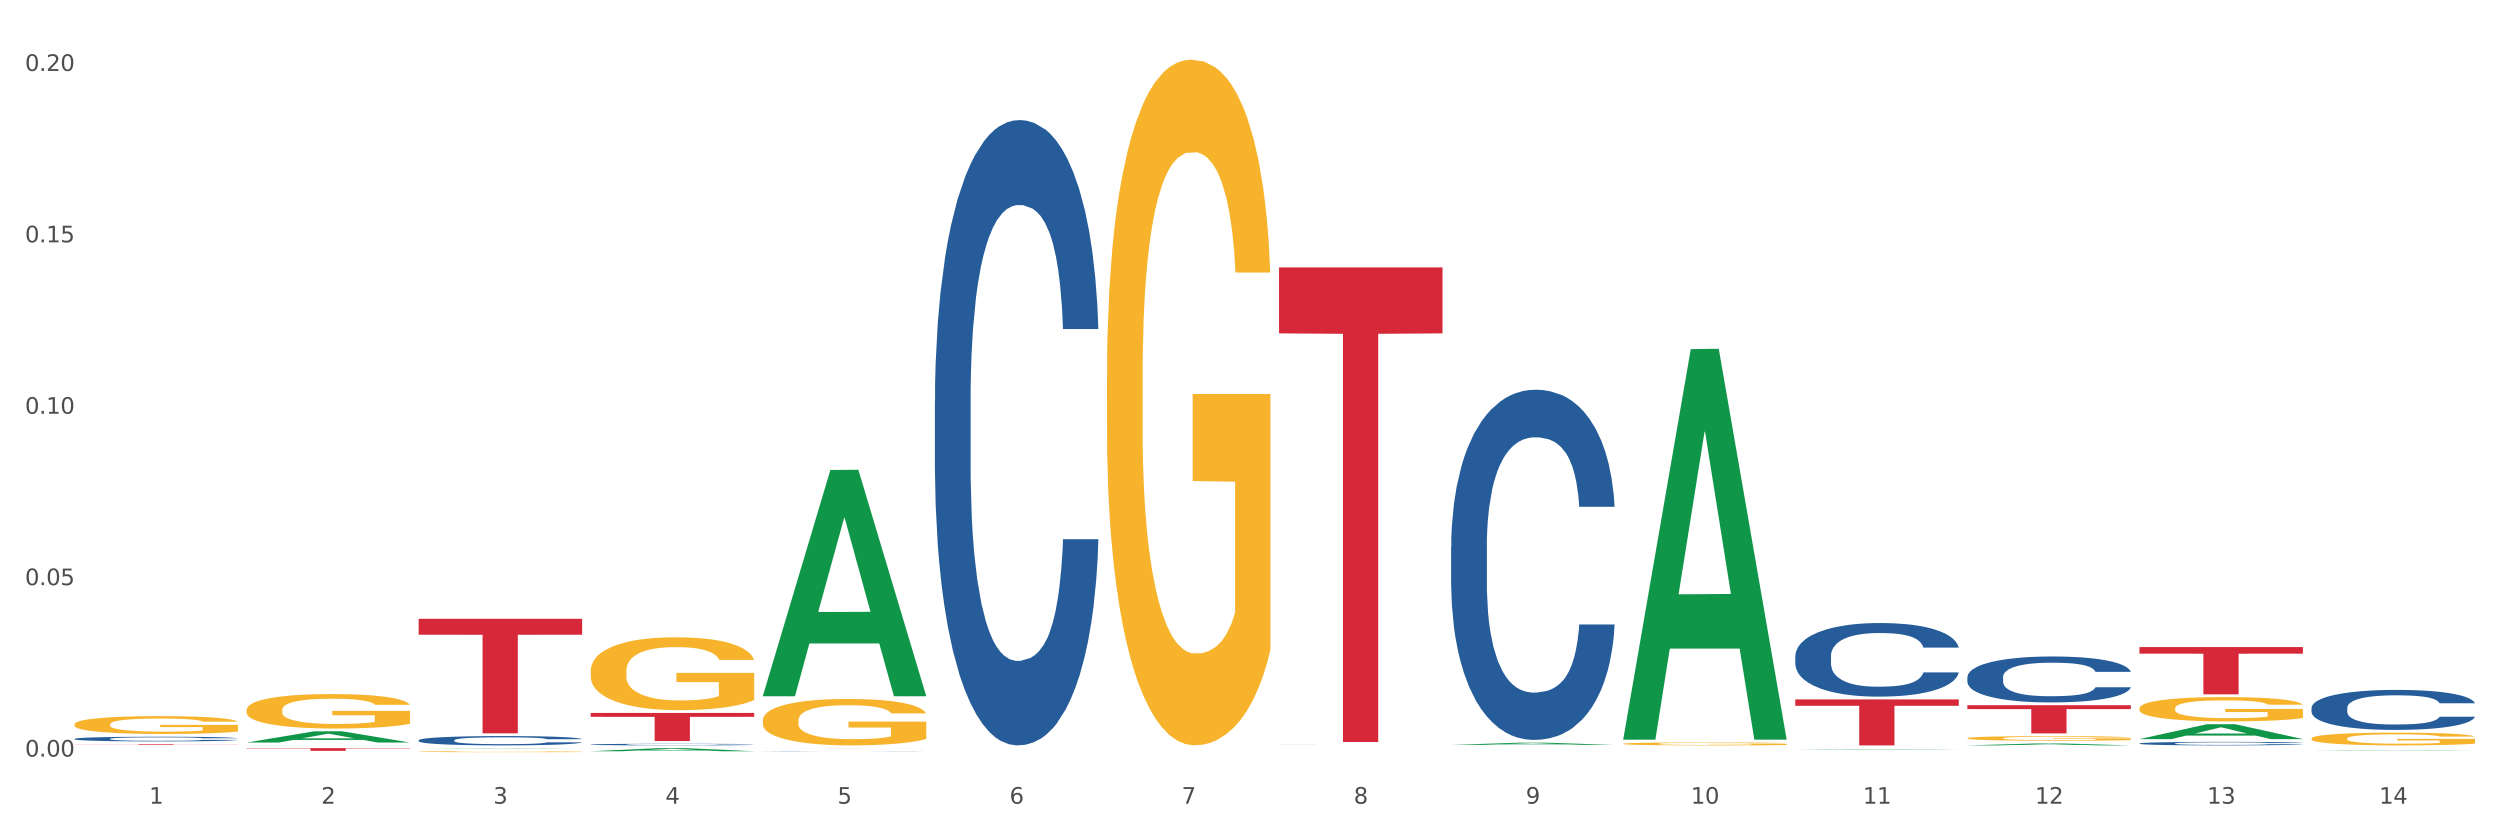 <?xml version="1.0" encoding="utf-8" standalone="no"?>
<!DOCTYPE svg PUBLIC "-//W3C//DTD SVG 1.1//EN"
  "http://www.w3.org/Graphics/SVG/1.1/DTD/svg11.dtd">
<svg xmlns:xlink="http://www.w3.org/1999/xlink" width="1080pt" height="360pt" viewBox="0 0 1080 360" xmlns="http://www.w3.org/2000/svg" version="1.1">
 <rect x="0" y="0" width="1080" height="360" fill="#333333" stroke="none"/>
 <defs>
  <style type="text/css">*{stroke-linejoin: round; stroke-linecap: butt}</style>
 </defs>
 <g id="figure_1">
  <g id="patch_1">
   <path d="M 0 360 
L 1080 360 
L 1080 0 
L 0 0 
z
" style="fill: #ffffff; stroke: #ffffff; stroke-linejoin: miter"/>
  </g>
  <g id="axes_1">
   <g id="matplotlib.axis_1">
    <g id="xtick_1">
     <g id="text_1">
      <!-- 1 -->
      <g style="fill: #4d4d4d" transform="translate(64.432 347.204) scale(0.096 -0.096)">
       <defs>
        <path id="DejaVuSans-31" d="M 794 531 
L 1825 531 
L 1825 4091 
L 703 3866 
L 703 4441 
L 1819 4666 
L 2450 4666 
L 2450 531 
L 3481 531 
L 3481 0 
L 794 0 
L 794 531 
z
" transform="scale(0.016)"/>
       </defs>
       <use xlink:href="#DejaVuSans-31"/>
      </g>
     </g>
    </g>
    <g id="xtick_2">
     <g id="text_2">
      <!-- 2 -->
      <g style="fill: #4d4d4d" transform="translate(138.771 347.204) scale(0.096 -0.096)">
       <defs>
        <path id="DejaVuSans-32" d="M 1228 531 
L 3431 531 
L 3431 0 
L 469 0 
L 469 531 
Q 828 903 1448 1529 
Q 2069 2156 2228 2338 
Q 2531 2678 2651 2914 
Q 2772 3150 2772 3378 
Q 2772 3750 2511 3984 
Q 2250 4219 1831 4219 
Q 1534 4219 1204 4116 
Q 875 4013 500 3803 
L 500 4441 
Q 881 4594 1212 4672 
Q 1544 4750 1819 4750 
Q 2544 4750 2975 4387 
Q 3406 4025 3406 3419 
Q 3406 3131 3298 2873 
Q 3191 2616 2906 2266 
Q 2828 2175 2409 1742 
Q 1991 1309 1228 531 
z
" transform="scale(0.016)"/>
       </defs>
       <use xlink:href="#DejaVuSans-32"/>
      </g>
     </g>
    </g>
    <g id="xtick_3">
     <g id="text_3">
      <!-- 3 -->
      <g style="fill: #4d4d4d" transform="translate(213.109 347.204) scale(0.096 -0.096)">
       <defs>
        <path id="DejaVuSans-33" d="M 2597 2516 
Q 3050 2419 3304 2112 
Q 3559 1806 3559 1356 
Q 3559 666 3084 287 
Q 2609 -91 1734 -91 
Q 1441 -91 1130 -33 
Q 819 25 488 141 
L 488 750 
Q 750 597 1062 519 
Q 1375 441 1716 441 
Q 2309 441 2620 675 
Q 2931 909 2931 1356 
Q 2931 1769 2642 2001 
Q 2353 2234 1838 2234 
L 1294 2234 
L 1294 2753 
L 1863 2753 
Q 2328 2753 2575 2939 
Q 2822 3125 2822 3475 
Q 2822 3834 2567 4026 
Q 2313 4219 1838 4219 
Q 1578 4219 1281 4162 
Q 984 4106 628 3988 
L 628 4550 
Q 988 4650 1302 4700 
Q 1616 4750 1894 4750 
Q 2613 4750 3031 4423 
Q 3450 4097 3450 3541 
Q 3450 3153 3228 2886 
Q 3006 2619 2597 2516 
z
" transform="scale(0.016)"/>
       </defs>
       <use xlink:href="#DejaVuSans-33"/>
      </g>
     </g>
    </g>
    <g id="xtick_4">
     <g id="text_4">
      <!-- 4 -->
      <g style="fill: #4d4d4d" transform="translate(287.448 347.204) scale(0.096 -0.096)">
       <defs>
        <path id="DejaVuSans-34" d="M 2419 4116 
L 825 1625 
L 2419 1625 
L 2419 4116 
z
M 2253 4666 
L 3047 4666 
L 3047 1625 
L 3713 1625 
L 3713 1100 
L 3047 1100 
L 3047 0 
L 2419 0 
L 2419 1100 
L 313 1100 
L 313 1709 
L 2253 4666 
z
" transform="scale(0.016)"/>
       </defs>
       <use xlink:href="#DejaVuSans-34"/>
      </g>
     </g>
    </g>
    <g id="xtick_5">
     <g id="text_5">
      <!-- 5 -->
      <g style="fill: #4d4d4d" transform="translate(361.787 347.204) scale(0.096 -0.096)">
       <defs>
        <path id="DejaVuSans-35" d="M 691 4666 
L 3169 4666 
L 3169 4134 
L 1269 4134 
L 1269 2991 
Q 1406 3038 1543 3061 
Q 1681 3084 1819 3084 
Q 2600 3084 3056 2656 
Q 3513 2228 3513 1497 
Q 3513 744 3044 326 
Q 2575 -91 1722 -91 
Q 1428 -91 1123 -41 
Q 819 9 494 109 
L 494 744 
Q 775 591 1075 516 
Q 1375 441 1709 441 
Q 2250 441 2565 725 
Q 2881 1009 2881 1497 
Q 2881 1984 2565 2268 
Q 2250 2553 1709 2553 
Q 1456 2553 1204 2497 
Q 953 2441 691 2322 
L 691 4666 
z
" transform="scale(0.016)"/>
       </defs>
       <use xlink:href="#DejaVuSans-35"/>
      </g>
     </g>
    </g>
    <g id="xtick_6">
     <g id="text_6">
      <!-- 6 -->
      <g style="fill: #4d4d4d" transform="translate(436.125 347.204) scale(0.096 -0.096)">
       <defs>
        <path id="DejaVuSans-36" d="M 2113 2584 
Q 1688 2584 1439 2293 
Q 1191 2003 1191 1497 
Q 1191 994 1439 701 
Q 1688 409 2113 409 
Q 2538 409 2786 701 
Q 3034 994 3034 1497 
Q 3034 2003 2786 2293 
Q 2538 2584 2113 2584 
z
M 3366 4563 
L 3366 3988 
Q 3128 4100 2886 4159 
Q 2644 4219 2406 4219 
Q 1781 4219 1451 3797 
Q 1122 3375 1075 2522 
Q 1259 2794 1537 2939 
Q 1816 3084 2150 3084 
Q 2853 3084 3261 2657 
Q 3669 2231 3669 1497 
Q 3669 778 3244 343 
Q 2819 -91 2113 -91 
Q 1303 -91 875 529 
Q 447 1150 447 2328 
Q 447 3434 972 4092 
Q 1497 4750 2381 4750 
Q 2619 4750 2861 4703 
Q 3103 4656 3366 4563 
z
" transform="scale(0.016)"/>
       </defs>
       <use xlink:href="#DejaVuSans-36"/>
      </g>
     </g>
    </g>
    <g id="xtick_7">
     <g id="text_7">
      <!-- 7 -->
      <g style="fill: #4d4d4d" transform="translate(510.464 347.204) scale(0.096 -0.096)">
       <defs>
        <path id="DejaVuSans-37" d="M 525 4666 
L 3525 4666 
L 3525 4397 
L 1831 0 
L 1172 0 
L 2766 4134 
L 525 4134 
L 525 4666 
z
" transform="scale(0.016)"/>
       </defs>
       <use xlink:href="#DejaVuSans-37"/>
      </g>
     </g>
    </g>
    <g id="xtick_8">
     <g id="text_8">
      <!-- 8 -->
      <g style="fill: #4d4d4d" transform="translate(584.803 347.204) scale(0.096 -0.096)">
       <defs>
        <path id="DejaVuSans-38" d="M 2034 2216 
Q 1584 2216 1326 1975 
Q 1069 1734 1069 1313 
Q 1069 891 1326 650 
Q 1584 409 2034 409 
Q 2484 409 2743 651 
Q 3003 894 3003 1313 
Q 3003 1734 2745 1975 
Q 2488 2216 2034 2216 
z
M 1403 2484 
Q 997 2584 770 2862 
Q 544 3141 544 3541 
Q 544 4100 942 4425 
Q 1341 4750 2034 4750 
Q 2731 4750 3128 4425 
Q 3525 4100 3525 3541 
Q 3525 3141 3298 2862 
Q 3072 2584 2669 2484 
Q 3125 2378 3379 2068 
Q 3634 1759 3634 1313 
Q 3634 634 3220 271 
Q 2806 -91 2034 -91 
Q 1263 -91 848 271 
Q 434 634 434 1313 
Q 434 1759 690 2068 
Q 947 2378 1403 2484 
z
M 1172 3481 
Q 1172 3119 1398 2916 
Q 1625 2713 2034 2713 
Q 2441 2713 2670 2916 
Q 2900 3119 2900 3481 
Q 2900 3844 2670 4047 
Q 2441 4250 2034 4250 
Q 1625 4250 1398 4047 
Q 1172 3844 1172 3481 
z
" transform="scale(0.016)"/>
       </defs>
       <use xlink:href="#DejaVuSans-38"/>
      </g>
     </g>
    </g>
    <g id="xtick_9">
     <g id="text_9">
      <!-- 9 -->
      <g style="fill: #4d4d4d" transform="translate(659.142 347.204) scale(0.096 -0.096)">
       <defs>
        <path id="DejaVuSans-39" d="M 703 97 
L 703 672 
Q 941 559 1184 500 
Q 1428 441 1663 441 
Q 2288 441 2617 861 
Q 2947 1281 2994 2138 
Q 2813 1869 2534 1725 
Q 2256 1581 1919 1581 
Q 1219 1581 811 2004 
Q 403 2428 403 3163 
Q 403 3881 828 4315 
Q 1253 4750 1959 4750 
Q 2769 4750 3195 4129 
Q 3622 3509 3622 2328 
Q 3622 1225 3098 567 
Q 2575 -91 1691 -91 
Q 1453 -91 1209 -44 
Q 966 3 703 97 
z
M 1959 2075 
Q 2384 2075 2632 2365 
Q 2881 2656 2881 3163 
Q 2881 3666 2632 3958 
Q 2384 4250 1959 4250 
Q 1534 4250 1286 3958 
Q 1038 3666 1038 3163 
Q 1038 2656 1286 2365 
Q 1534 2075 1959 2075 
z
" transform="scale(0.016)"/>
       </defs>
       <use xlink:href="#DejaVuSans-39"/>
      </g>
     </g>
    </g>
    <g id="xtick_10">
     <g id="text_10">
      <!-- 10 -->
      <g style="fill: #4d4d4d" transform="translate(730.426 347.204) scale(0.096 -0.096)">
       <defs>
        <path id="DejaVuSans-30" d="M 2034 4250 
Q 1547 4250 1301 3770 
Q 1056 3291 1056 2328 
Q 1056 1369 1301 889 
Q 1547 409 2034 409 
Q 2525 409 2770 889 
Q 3016 1369 3016 2328 
Q 3016 3291 2770 3770 
Q 2525 4250 2034 4250 
z
M 2034 4750 
Q 2819 4750 3233 4129 
Q 3647 3509 3647 2328 
Q 3647 1150 3233 529 
Q 2819 -91 2034 -91 
Q 1250 -91 836 529 
Q 422 1150 422 2328 
Q 422 3509 836 4129 
Q 1250 4750 2034 4750 
z
" transform="scale(0.016)"/>
       </defs>
       <use xlink:href="#DejaVuSans-31"/>
       <use xlink:href="#DejaVuSans-30" transform="translate(63.623 0)"/>
      </g>
     </g>
    </g>
    <g id="xtick_11">
     <g id="text_11">
      <!-- 11 -->
      <g style="fill: #4d4d4d" transform="translate(804.765 347.204) scale(0.096 -0.096)">
       <use xlink:href="#DejaVuSans-31"/>
       <use xlink:href="#DejaVuSans-31" transform="translate(63.623 0)"/>
      </g>
     </g>
    </g>
    <g id="xtick_12">
     <g id="text_12">
      <!-- 12 -->
      <g style="fill: #4d4d4d" transform="translate(879.104 347.204) scale(0.096 -0.096)">
       <use xlink:href="#DejaVuSans-31"/>
       <use xlink:href="#DejaVuSans-32" transform="translate(63.623 0)"/>
      </g>
     </g>
    </g>
    <g id="xtick_13">
     <g id="text_13">
      <!-- 13 -->
      <g style="fill: #4d4d4d" transform="translate(953.442 347.204) scale(0.096 -0.096)">
       <use xlink:href="#DejaVuSans-31"/>
       <use xlink:href="#DejaVuSans-33" transform="translate(63.623 0)"/>
      </g>
     </g>
    </g>
    <g id="xtick_14">
     <g id="text_14">
      <!-- 14 -->
      <g style="fill: #4d4d4d" transform="translate(1027.781 347.204) scale(0.096 -0.096)">
       <use xlink:href="#DejaVuSans-31"/>
       <use xlink:href="#DejaVuSans-34" transform="translate(63.623 0)"/>
      </g>
     </g>
    </g>
    <g id="xtick_15"/>
    <g id="xtick_16"/>
    <g id="xtick_17"/>
    <g id="xtick_18"/>
    <g id="xtick_19"/>
    <g id="xtick_20"/>
    <g id="xtick_21"/>
    <g id="xtick_22"/>
    <g id="xtick_23"/>
    <g id="xtick_24"/>
    <g id="xtick_25"/>
    <g id="xtick_26"/>
    <g id="xtick_27"/>
   </g>
   <g id="matplotlib.axis_2">
    <g id="ytick_1">
     <g id="text_15">
      <!-- 0.00 -->
      <g style="fill: #4d4d4d" transform="translate(10.8 326.845) scale(0.096 -0.096)">
       <defs>
        <path id="DejaVuSans-2e" d="M 684 794 
L 1344 794 
L 1344 0 
L 684 0 
L 684 794 
z
" transform="scale(0.016)"/>
       </defs>
       <use xlink:href="#DejaVuSans-30"/>
       <use xlink:href="#DejaVuSans-2e" transform="translate(63.623 0)"/>
       <use xlink:href="#DejaVuSans-30" transform="translate(95.41 0)"/>
       <use xlink:href="#DejaVuSans-30" transform="translate(159.033 0)"/>
      </g>
     </g>
    </g>
    <g id="ytick_2">
     <g id="text_16">
      <!-- 0.05 -->
      <g style="fill: #4d4d4d" transform="translate(10.8 252.793) scale(0.096 -0.096)">
       <use xlink:href="#DejaVuSans-30"/>
       <use xlink:href="#DejaVuSans-2e" transform="translate(63.623 0)"/>
       <use xlink:href="#DejaVuSans-30" transform="translate(95.41 0)"/>
       <use xlink:href="#DejaVuSans-35" transform="translate(159.033 0)"/>
      </g>
     </g>
    </g>
    <g id="ytick_3">
     <g id="text_17">
      <!-- 0.10 -->
      <g style="fill: #4d4d4d" transform="translate(10.8 178.741) scale(0.096 -0.096)">
       <use xlink:href="#DejaVuSans-30"/>
       <use xlink:href="#DejaVuSans-2e" transform="translate(63.623 0)"/>
       <use xlink:href="#DejaVuSans-31" transform="translate(95.41 0)"/>
       <use xlink:href="#DejaVuSans-30" transform="translate(159.033 0)"/>
      </g>
     </g>
    </g>
    <g id="ytick_4">
     <g id="text_18">
      <!-- 0.15 -->
      <g style="fill: #4d4d4d" transform="translate(10.8 104.69) scale(0.096 -0.096)">
       <use xlink:href="#DejaVuSans-30"/>
       <use xlink:href="#DejaVuSans-2e" transform="translate(63.623 0)"/>
       <use xlink:href="#DejaVuSans-31" transform="translate(95.41 0)"/>
       <use xlink:href="#DejaVuSans-35" transform="translate(159.033 0)"/>
      </g>
     </g>
    </g>
    <g id="ytick_5">
     <g id="text_19">
      <!-- 0.20 -->
      <g style="fill: #4d4d4d" transform="translate(10.8 30.638) scale(0.096 -0.096)">
       <use xlink:href="#DejaVuSans-30"/>
       <use xlink:href="#DejaVuSans-2e" transform="translate(63.623 0)"/>
       <use xlink:href="#DejaVuSans-32" transform="translate(95.41 0)"/>
       <use xlink:href="#DejaVuSans-30" transform="translate(159.033 0)"/>
      </g>
     </g>
    </g>
    <g id="ytick_6"/>
    <g id="ytick_7"/>
    <g id="ytick_8"/>
    <g id="ytick_9"/>
   </g>
   <g id="PolyCollection_1">
    <path d="M 106.514 320.771 
L 106.587 320.766 
L 135.709 315.924 
L 147.795 315.919 
L 177.135 320.78 
L 163.157 320.78 
L 156.823 319.648 
L 126.754 319.648 
L 126.535 319.666 
L 120.42 320.78 
L 106.514 320.78 
L 106.514 320.771 
L 130.54 318.973 
L 153.037 318.968 
L 141.897 316.955 
L 141.752 316.946 
L 141.606 316.96 
L 130.467 318.968 
L 130.54 318.973 
L 106.514 320.771 
z
" clip-path="url(#p6a64c3945f)" style="fill: #109648"/>
    <path d="M 180.852 323.348 
L 180.925 323.348 
L 210.048 323.198 
L 222.133 323.197 
L 251.474 323.349 
L 237.495 323.349 
L 231.161 323.314 
L 201.092 323.314 
L 200.874 323.314 
L 194.758 323.349 
L 180.852 323.349 
L 180.852 323.348 
L 204.878 323.292 
L 227.375 323.292 
L 216.236 323.23 
L 216.09 323.229 
L 215.945 323.23 
L 204.806 323.292 
L 204.878 323.292 
L 180.852 323.348 
z
" clip-path="url(#p6a64c3945f)" style="fill: #109648"/>
    <path d="M 255.191 324.534 
L 255.264 324.533 
L 284.386 323.199 
L 296.472 323.197 
L 325.813 324.536 
L 311.834 324.536 
L 305.5 324.225 
L 275.431 324.225 
L 275.213 324.23 
L 269.097 324.536 
L 255.191 324.536 
L 255.191 324.534 
L 279.217 324.039 
L 301.714 324.037 
L 290.575 323.483 
L 290.429 323.48 
L 290.284 323.484 
L 279.144 324.037 
L 279.217 324.039 
L 255.191 324.534 
z
" clip-path="url(#p6a64c3945f)" style="fill: #109648"/>
    <path d="M 329.53 300.592 
L 329.603 300.5 
L 358.725 203.024 
L 370.811 202.933 
L 400.152 300.775 
L 386.173 300.775 
L 379.839 277.991 
L 349.77 277.991 
L 349.551 278.359 
L 343.436 300.775 
L 329.53 300.775 
L 329.53 300.592 
L 353.556 264.394 
L 376.053 264.302 
L 364.914 223.787 
L 364.768 223.604 
L 364.622 223.879 
L 353.483 264.302 
L 353.556 264.394 
L 329.53 300.592 
z
" clip-path="url(#p6a64c3945f)" style="fill: #109648"/>
    <path d="M 626.885 321.792 
L 626.957 321.791 
L 656.08 320.842 
L 668.166 320.841 
L 697.506 321.794 
L 683.528 321.794 
L 677.194 321.572 
L 647.125 321.572 
L 646.906 321.575 
L 640.791 321.794 
L 626.885 321.794 
L 626.885 321.792 
L 650.911 321.439 
L 673.408 321.438 
L 662.268 321.044 
L 662.123 321.042 
L 661.977 321.045 
L 650.838 321.438 
L 650.911 321.439 
L 626.885 321.792 
z
" clip-path="url(#p6a64c3945f)" style="fill: #109648"/>
    <path d="M 701.223 319.217 
L 701.296 319.059 
L 730.419 150.819 
L 742.504 150.661 
L 771.845 319.534 
L 757.866 319.534 
L 751.532 280.21 
L 721.463 280.21 
L 721.245 280.844 
L 715.129 319.534 
L 701.223 319.534 
L 701.223 319.217 
L 725.249 256.742 
L 747.746 256.583 
L 736.607 186.655 
L 736.461 186.338 
L 736.316 186.814 
L 725.177 256.583 
L 725.249 256.742 
L 701.223 319.217 
z
" clip-path="url(#p6a64c3945f)" style="fill: #109648"/>
    <path d="M 775.562 323.877 
L 775.635 323.877 
L 804.757 323.667 
L 816.843 323.667 
L 846.184 323.877 
L 832.205 323.877 
L 825.871 323.828 
L 795.802 323.828 
L 795.584 323.829 
L 789.468 323.877 
L 775.562 323.877 
L 775.562 323.877 
L 799.588 323.799 
L 822.085 323.799 
L 810.946 323.712 
L 810.8 323.711 
L 810.655 323.712 
L 799.515 323.799 
L 799.588 323.799 
L 775.562 323.877 
z
" clip-path="url(#p6a64c3945f)" style="fill: #109648"/>
    <path d="M 849.901 322.006 
L 849.974 322.005 
L 879.096 321.178 
L 891.182 321.177 
L 920.523 322.008 
L 906.544 322.008 
L 900.21 321.814 
L 870.141 321.814 
L 869.922 321.817 
L 863.807 322.008 
L 849.901 322.008 
L 849.901 322.006 
L 873.927 321.699 
L 896.424 321.698 
L 885.284 321.354 
L 885.139 321.353 
L 884.993 321.355 
L 873.854 321.698 
L 873.927 321.699 
L 849.901 322.006 
z
" clip-path="url(#p6a64c3945f)" style="fill: #109648"/>
    <path d="M 180.852 324.728 
L 180.936 324.728 
L 180.936 324.715 
L 181.103 324.703 
L 181.936 324.675 
L 183.187 324.651 
L 184.104 324.639 
L 185.021 324.629 
L 186.105 324.619 
L 187.439 324.608 
L 189.857 324.593 
L 191.358 324.585 
L 193.192 324.577 
L 196.528 324.565 
L 198.946 324.558 
L 201.447 324.552 
L 205.533 324.546 
L 208.201 324.543 
L 211.036 324.54 
L 214.454 324.539 
L 217.039 324.538 
L 222.709 324.54 
L 227.545 324.543 
L 229.879 324.546 
L 232.881 324.55 
L 234.465 324.553 
L 237.05 324.559 
L 239.718 324.567 
L 241.552 324.574 
L 244.304 324.587 
L 246.388 324.599 
L 248.306 324.615 
L 249.306 324.626 
L 250.057 324.636 
L 250.724 324.648 
L 251.391 324.666 
L 236.383 324.666 
L 235.799 324.653 
L 234.882 324.641 
L 233.548 324.629 
L 232.38 324.621 
L 230.379 324.612 
L 228.545 324.606 
L 226.627 324.601 
L 224.293 324.597 
L 222.458 324.596 
L 219.874 324.594 
L 214.788 324.594 
L 211.369 324.597 
L 209.034 324.601 
L 207.534 324.605 
L 206.2 324.608 
L 204.699 324.614 
L 202.948 324.621 
L 201.697 324.629 
L 200.446 324.638 
L 199.446 324.647 
L 198.529 324.657 
L 197.778 324.668 
L 197.195 324.68 
L 196.694 324.694 
L 196.277 324.718 
L 196.277 324.769 
L 196.444 324.781 
L 196.861 324.796 
L 197.361 324.808 
L 198.195 324.822 
L 198.946 324.831 
L 200.363 324.845 
L 201.947 324.856 
L 203.198 324.863 
L 204.449 324.869 
L 206.616 324.877 
L 209.034 324.884 
L 211.119 324.888 
L 213.954 324.892 
L 215.871 324.894 
L 217.539 324.894 
L 221.625 324.894 
L 224.543 324.893 
L 227.795 324.891 
L 230.296 324.887 
L 232.38 324.883 
L 234.715 324.876 
L 236.216 324.87 
L 236.216 324.791 
L 217.873 324.791 
L 217.873 324.739 
L 251.474 324.739 
L 251.474 324.892 
L 250.057 324.9 
L 248.473 324.907 
L 246.805 324.913 
L 244.304 324.921 
L 241.302 324.929 
L 238.634 324.934 
L 235.799 324.939 
L 232.464 324.943 
L 228.128 324.946 
L 225.46 324.948 
L 222.125 324.949 
L 218.206 324.95 
L 214.788 324.949 
L 211.452 324.947 
L 207.951 324.943 
L 204.532 324.939 
L 201.947 324.934 
L 199.362 324.928 
L 196.611 324.92 
L 194.443 324.912 
L 192.776 324.906 
L 190.941 324.897 
L 188.94 324.886 
L 187.439 324.876 
L 186.105 324.865 
L 184.688 324.852 
L 183.687 324.84 
L 182.687 324.825 
L 182.103 324.814 
L 181.436 324.797 
L 180.936 324.774 
L 180.852 324.728 
z
" clip-path="url(#p6a64c3945f)" style="fill: #f7b32b"/>
    <path d="M 478.207 162.646 
L 478.291 162.375 
L 478.291 152.636 
L 478.457 144.25 
L 479.291 123.96 
L 480.542 107.188 
L 481.459 98.26 
L 482.376 90.956 
L 483.46 83.652 
L 484.794 76.077 
L 487.212 64.986 
L 488.713 59.305 
L 490.547 53.353 
L 493.882 44.696 
L 496.3 39.827 
L 498.802 35.769 
L 502.887 30.899 
L 505.555 28.735 
L 508.39 27.112 
L 511.809 26.03 
L 514.394 25.759 
L 520.063 26.571 
L 524.899 29.006 
L 527.234 30.899 
L 530.236 34.146 
L 531.82 36.31 
L 534.405 40.638 
L 537.073 46.319 
L 538.907 51.189 
L 541.658 60.387 
L 543.743 69.585 
L 545.661 80.947 
L 546.661 88.792 
L 547.412 96.096 
L 548.079 104.482 
L 548.746 117.738 
L 533.737 117.738 
L 533.154 108.27 
L 532.237 99.343 
L 530.903 90.686 
L 529.735 85.275 
L 527.734 78.512 
L 525.9 74.184 
L 523.982 70.937 
L 521.648 68.232 
L 519.813 66.879 
L 517.228 65.797 
L 512.142 66.068 
L 508.724 68.232 
L 506.389 70.937 
L 504.888 73.372 
L 503.554 76.077 
L 502.054 79.865 
L 500.303 85.546 
L 499.052 90.686 
L 497.801 97.178 
L 496.801 103.671 
L 495.884 111.246 
L 495.133 119.361 
L 494.549 127.748 
L 494.049 138.028 
L 493.632 155.071 
L 493.632 192.133 
L 493.799 200.519 
L 494.216 211.611 
L 494.716 219.997 
L 495.55 230.006 
L 496.3 236.77 
L 497.718 246.509 
L 499.302 254.624 
L 500.553 259.764 
L 501.803 264.093 
L 503.971 270.044 
L 506.389 274.914 
L 508.474 277.889 
L 511.309 280.595 
L 513.226 281.677 
L 514.894 282.218 
L 518.979 282.218 
L 521.898 281.406 
L 525.149 279.513 
L 527.651 277.078 
L 529.735 274.102 
L 532.07 269.233 
L 533.571 264.634 
L 533.571 208.094 
L 515.227 207.823 
L 515.227 170.22 
L 548.829 170.22 
L 548.829 280.595 
L 547.412 286.276 
L 545.827 291.416 
L 544.16 296.015 
L 541.658 301.696 
L 538.657 307.106 
L 535.989 310.894 
L 533.154 314.14 
L 529.819 317.116 
L 525.483 319.821 
L 522.815 320.903 
L 519.48 321.715 
L 515.561 321.985 
L 512.142 321.444 
L 508.807 320.092 
L 505.305 317.657 
L 501.887 314.14 
L 499.302 310.623 
L 496.717 306.295 
L 493.966 300.614 
L 491.798 295.203 
L 490.13 290.334 
L 488.296 284.112 
L 486.295 275.996 
L 484.794 268.692 
L 483.46 261.117 
L 482.043 251.378 
L 481.042 242.992 
L 480.042 232.441 
L 479.458 224.596 
L 478.791 212.422 
L 478.291 195.379 
L 478.207 162.646 
z
" clip-path="url(#p6a64c3945f)" style="fill: #f7b32b"/>
    <path d="M 329.53 311.227 
L 329.613 311.208 
L 329.613 310.55 
L 329.78 309.982 
L 330.614 308.609 
L 331.864 307.474 
L 332.782 306.87 
L 333.699 306.376 
L 334.783 305.882 
L 336.117 305.37 
L 338.535 304.619 
L 340.036 304.235 
L 341.87 303.832 
L 345.205 303.246 
L 347.623 302.917 
L 350.124 302.642 
L 354.21 302.313 
L 356.878 302.166 
L 359.713 302.057 
L 363.131 301.983 
L 365.716 301.965 
L 371.386 302.02 
L 376.222 302.185 
L 378.557 302.313 
L 381.558 302.532 
L 383.142 302.679 
L 385.727 302.972 
L 388.395 303.356 
L 390.23 303.686 
L 392.981 304.308 
L 395.066 304.93 
L 396.983 305.699 
L 397.984 306.23 
L 398.734 306.724 
L 399.401 307.291 
L 400.068 308.188 
L 385.06 308.188 
L 384.476 307.548 
L 383.559 306.944 
L 382.225 306.358 
L 381.058 305.992 
L 379.057 305.534 
L 377.222 305.241 
L 375.305 305.022 
L 372.97 304.839 
L 371.136 304.747 
L 368.551 304.674 
L 363.465 304.692 
L 360.046 304.839 
L 357.712 305.022 
L 356.211 305.187 
L 354.877 305.37 
L 353.376 305.626 
L 351.625 306.01 
L 350.375 306.358 
L 349.124 306.797 
L 348.123 307.237 
L 347.206 307.749 
L 346.456 308.298 
L 345.872 308.866 
L 345.372 309.561 
L 344.955 310.714 
L 344.955 313.222 
L 345.122 313.789 
L 345.539 314.54 
L 346.039 315.107 
L 346.873 315.784 
L 347.623 316.242 
L 349.04 316.901 
L 350.625 317.45 
L 351.875 317.798 
L 353.126 318.091 
L 355.294 318.493 
L 357.712 318.823 
L 359.796 319.024 
L 362.631 319.207 
L 364.549 319.28 
L 366.216 319.317 
L 370.302 319.317 
L 373.22 319.262 
L 376.472 319.134 
L 378.973 318.969 
L 381.058 318.768 
L 383.392 318.438 
L 384.893 318.127 
L 384.893 314.302 
L 366.55 314.283 
L 366.55 311.739 
L 400.152 311.739 
L 400.152 319.207 
L 398.734 319.592 
L 397.15 319.939 
L 395.482 320.25 
L 392.981 320.635 
L 389.979 321.001 
L 387.311 321.257 
L 384.476 321.477 
L 381.141 321.678 
L 376.806 321.861 
L 374.137 321.934 
L 370.802 321.989 
L 366.884 322.008 
L 363.465 321.971 
L 360.13 321.88 
L 356.628 321.715 
L 353.209 321.477 
L 350.625 321.239 
L 348.04 320.946 
L 345.288 320.562 
L 343.121 320.196 
L 341.453 319.866 
L 339.619 319.445 
L 337.618 318.896 
L 336.117 318.402 
L 334.783 317.889 
L 333.365 317.23 
L 332.365 316.663 
L 331.364 315.949 
L 330.781 315.418 
L 330.113 314.595 
L 329.613 313.442 
L 329.53 311.227 
z
" clip-path="url(#p6a64c3945f)" style="fill: #f7b32b"/>
    <path d="M 255.191 289.864 
L 255.275 289.835 
L 255.275 288.801 
L 255.441 287.91 
L 256.275 285.754 
L 257.526 283.972 
L 258.443 283.024 
L 259.36 282.248 
L 260.444 281.472 
L 261.778 280.667 
L 264.196 279.488 
L 265.697 278.885 
L 267.531 278.252 
L 270.866 277.333 
L 273.284 276.815 
L 275.786 276.384 
L 279.871 275.867 
L 282.539 275.637 
L 285.374 275.465 
L 288.793 275.35 
L 291.377 275.321 
L 297.047 275.407 
L 301.883 275.666 
L 304.218 275.867 
L 307.219 276.212 
L 308.804 276.442 
L 311.388 276.902 
L 314.057 277.505 
L 315.891 278.023 
L 318.642 279 
L 320.727 279.977 
L 322.645 281.184 
L 323.645 282.018 
L 324.395 282.794 
L 325.062 283.685 
L 325.73 285.093 
L 310.721 285.093 
L 310.138 284.087 
L 309.221 283.139 
L 307.886 282.219 
L 306.719 281.644 
L 304.718 280.925 
L 302.884 280.466 
L 300.966 280.121 
L 298.631 279.833 
L 296.797 279.69 
L 294.212 279.575 
L 289.126 279.603 
L 285.708 279.833 
L 283.373 280.121 
L 281.872 280.379 
L 280.538 280.667 
L 279.037 281.069 
L 277.286 281.673 
L 276.036 282.219 
L 274.785 282.909 
L 273.785 283.598 
L 272.867 284.403 
L 272.117 285.265 
L 271.533 286.156 
L 271.033 287.249 
L 270.616 289.059 
L 270.616 292.997 
L 270.783 293.888 
L 271.2 295.066 
L 271.7 295.957 
L 272.534 297.021 
L 273.284 297.739 
L 274.702 298.774 
L 276.286 299.636 
L 277.537 300.182 
L 278.787 300.642 
L 280.955 301.274 
L 283.373 301.792 
L 285.458 302.108 
L 288.292 302.395 
L 290.21 302.51 
L 291.878 302.568 
L 295.963 302.568 
L 298.882 302.481 
L 302.133 302.28 
L 304.635 302.021 
L 306.719 301.705 
L 309.054 301.188 
L 310.555 300.699 
L 310.555 294.692 
L 292.211 294.664 
L 292.211 290.669 
L 325.813 290.669 
L 325.813 302.395 
L 324.395 302.999 
L 322.811 303.545 
L 321.144 304.033 
L 318.642 304.637 
L 315.641 305.212 
L 312.973 305.614 
L 310.138 305.959 
L 306.803 306.275 
L 302.467 306.563 
L 299.799 306.678 
L 296.464 306.764 
L 292.545 306.793 
L 289.126 306.735 
L 285.791 306.591 
L 282.289 306.333 
L 278.871 305.959 
L 276.286 305.585 
L 273.701 305.126 
L 270.95 304.522 
L 268.782 303.947 
L 267.114 303.43 
L 265.28 302.769 
L 263.279 301.907 
L 261.778 301.131 
L 260.444 300.326 
L 259.027 299.291 
L 258.026 298.4 
L 257.025 297.279 
L 256.442 296.446 
L 255.775 295.152 
L 255.275 293.342 
L 255.191 289.864 
z
" clip-path="url(#p6a64c3945f)" style="fill: #f7b32b"/>
    <path d="M 701.223 321.317 
L 701.307 321.316 
L 701.307 321.274 
L 701.474 321.238 
L 702.307 321.15 
L 703.558 321.077 
L 704.475 321.038 
L 705.392 321.007 
L 706.476 320.975 
L 707.81 320.942 
L 710.228 320.894 
L 711.729 320.87 
L 713.563 320.844 
L 716.899 320.806 
L 719.317 320.785 
L 721.818 320.768 
L 725.903 320.746 
L 728.572 320.737 
L 731.406 320.73 
L 734.825 320.725 
L 737.41 320.724 
L 743.08 320.728 
L 747.915 320.738 
L 750.25 320.746 
L 753.252 320.76 
L 754.836 320.77 
L 757.421 320.789 
L 760.089 320.813 
L 761.923 320.834 
L 764.675 320.874 
L 766.759 320.914 
L 768.677 320.963 
L 769.677 320.997 
L 770.428 321.029 
L 771.095 321.065 
L 771.762 321.123 
L 756.754 321.123 
L 756.17 321.082 
L 755.253 321.043 
L 753.919 321.005 
L 752.751 320.982 
L 750.75 320.953 
L 748.916 320.934 
L 746.998 320.92 
L 744.664 320.908 
L 742.829 320.902 
L 740.245 320.898 
L 735.159 320.899 
L 731.74 320.908 
L 729.405 320.92 
L 727.905 320.93 
L 726.571 320.942 
L 725.07 320.959 
L 723.319 320.983 
L 722.068 321.005 
L 720.817 321.034 
L 719.817 321.062 
L 718.9 321.095 
L 718.149 321.13 
L 717.566 321.166 
L 717.065 321.211 
L 716.648 321.284 
L 716.648 321.445 
L 716.815 321.481 
L 717.232 321.529 
L 717.732 321.566 
L 718.566 321.609 
L 719.317 321.638 
L 720.734 321.681 
L 722.318 321.716 
L 723.569 321.738 
L 724.82 321.757 
L 726.987 321.783 
L 729.405 321.804 
L 731.49 321.817 
L 734.325 321.828 
L 736.242 321.833 
L 737.91 321.835 
L 741.996 321.835 
L 744.914 321.832 
L 748.166 321.824 
L 750.667 321.813 
L 752.751 321.8 
L 755.086 321.779 
L 756.587 321.759 
L 756.587 321.514 
L 738.244 321.513 
L 738.244 321.35 
L 771.845 321.35 
L 771.845 321.828 
L 770.428 321.853 
L 768.844 321.875 
L 767.176 321.895 
L 764.675 321.92 
L 761.673 321.943 
L 759.005 321.96 
L 756.17 321.974 
L 752.835 321.987 
L 748.499 321.998 
L 745.831 322.003 
L 742.496 322.006 
L 738.577 322.008 
L 735.159 322.005 
L 731.823 321.999 
L 728.321 321.989 
L 724.903 321.974 
L 722.318 321.958 
L 719.733 321.94 
L 716.982 321.915 
L 714.814 321.892 
L 713.147 321.871 
L 711.312 321.844 
L 709.311 321.808 
L 707.81 321.777 
L 706.476 321.744 
L 705.059 321.702 
L 704.058 321.665 
L 703.058 321.62 
L 702.474 321.586 
L 701.807 321.533 
L 701.307 321.459 
L 701.223 321.317 
z
" clip-path="url(#p6a64c3945f)" style="fill: #f7b32b"/>
    <path d="M 998.578 319.049 
L 998.662 319.044 
L 998.662 318.864 
L 998.828 318.708 
L 999.662 318.331 
L 1000.913 318.02 
L 1001.83 317.854 
L 1002.747 317.718 
L 1003.831 317.583 
L 1005.165 317.442 
L 1007.583 317.236 
L 1009.084 317.131 
L 1010.918 317.02 
L 1014.253 316.86 
L 1016.671 316.769 
L 1019.173 316.694 
L 1023.258 316.603 
L 1025.926 316.563 
L 1028.761 316.533 
L 1032.18 316.513 
L 1034.765 316.508 
L 1040.434 316.523 
L 1045.27 316.568 
L 1047.605 316.603 
L 1050.607 316.664 
L 1052.191 316.704 
L 1054.775 316.784 
L 1057.444 316.89 
L 1059.278 316.98 
L 1062.029 317.151 
L 1064.114 317.322 
L 1066.032 317.533 
L 1067.032 317.678 
L 1067.783 317.814 
L 1068.45 317.969 
L 1069.117 318.216 
L 1054.108 318.216 
L 1053.525 318.04 
L 1052.608 317.874 
L 1051.274 317.713 
L 1050.106 317.613 
L 1048.105 317.487 
L 1046.271 317.407 
L 1044.353 317.347 
L 1042.019 317.296 
L 1040.184 317.271 
L 1037.599 317.251 
L 1032.513 317.256 
L 1029.095 317.296 
L 1026.76 317.347 
L 1025.259 317.392 
L 1023.925 317.442 
L 1022.425 317.512 
L 1020.674 317.618 
L 1019.423 317.713 
L 1018.172 317.834 
L 1017.172 317.954 
L 1016.255 318.095 
L 1015.504 318.246 
L 1014.92 318.401 
L 1014.42 318.592 
L 1014.003 318.909 
L 1014.003 319.597 
L 1014.17 319.753 
L 1014.587 319.958 
L 1015.087 320.114 
L 1015.921 320.3 
L 1016.671 320.426 
L 1018.089 320.606 
L 1019.673 320.757 
L 1020.924 320.852 
L 1022.174 320.933 
L 1024.342 321.043 
L 1026.76 321.134 
L 1028.845 321.189 
L 1031.68 321.239 
L 1033.597 321.259 
L 1035.265 321.269 
L 1039.35 321.269 
L 1042.269 321.254 
L 1045.52 321.219 
L 1048.022 321.174 
L 1050.106 321.119 
L 1052.441 321.028 
L 1053.942 320.943 
L 1053.942 319.893 
L 1035.598 319.888 
L 1035.598 319.19 
L 1069.2 319.19 
L 1069.2 321.239 
L 1067.783 321.345 
L 1066.198 321.44 
L 1064.531 321.525 
L 1062.029 321.631 
L 1059.028 321.731 
L 1056.36 321.802 
L 1053.525 321.862 
L 1050.19 321.917 
L 1045.854 321.967 
L 1043.186 321.988 
L 1039.851 322.003 
L 1035.932 322.008 
L 1032.513 321.998 
L 1029.178 321.973 
L 1025.676 321.927 
L 1022.258 321.862 
L 1019.673 321.797 
L 1017.088 321.716 
L 1014.337 321.611 
L 1012.169 321.51 
L 1010.501 321.42 
L 1008.667 321.304 
L 1006.666 321.154 
L 1005.165 321.018 
L 1003.831 320.878 
L 1002.414 320.697 
L 1001.413 320.541 
L 1000.413 320.345 
L 999.829 320.2 
L 999.162 319.974 
L 998.662 319.657 
L 998.578 319.049 
z
" clip-path="url(#p6a64c3945f)" style="fill: #f7b32b"/>
    <path d="M 924.24 305.998 
L 924.323 305.989 
L 924.323 305.643 
L 924.49 305.346 
L 925.323 304.626 
L 926.574 304.031 
L 927.491 303.715 
L 928.408 303.456 
L 929.492 303.197 
L 930.826 302.928 
L 933.244 302.534 
L 934.745 302.333 
L 936.58 302.122 
L 939.915 301.815 
L 942.333 301.642 
L 944.834 301.498 
L 948.92 301.325 
L 951.588 301.249 
L 954.423 301.191 
L 957.841 301.153 
L 960.426 301.143 
L 966.096 301.172 
L 970.932 301.258 
L 973.266 301.325 
L 976.268 301.441 
L 977.852 301.517 
L 980.437 301.671 
L 983.105 301.872 
L 984.939 302.045 
L 987.691 302.371 
L 989.775 302.698 
L 991.693 303.101 
L 992.693 303.379 
L 993.444 303.638 
L 994.111 303.935 
L 994.778 304.406 
L 979.77 304.406 
L 979.186 304.07 
L 978.269 303.753 
L 976.935 303.446 
L 975.768 303.254 
L 973.766 303.014 
L 971.932 302.861 
L 970.014 302.746 
L 967.68 302.65 
L 965.845 302.602 
L 963.261 302.563 
L 958.175 302.573 
L 954.756 302.65 
L 952.422 302.746 
L 950.921 302.832 
L 949.587 302.928 
L 948.086 303.062 
L 946.335 303.264 
L 945.084 303.446 
L 943.834 303.676 
L 942.833 303.907 
L 941.916 304.175 
L 941.165 304.463 
L 940.582 304.761 
L 940.081 305.125 
L 939.665 305.73 
L 939.665 307.044 
L 939.831 307.342 
L 940.248 307.735 
L 940.749 308.033 
L 941.582 308.388 
L 942.333 308.628 
L 943.75 308.973 
L 945.334 309.261 
L 946.585 309.443 
L 947.836 309.597 
L 950.004 309.808 
L 952.422 309.981 
L 954.506 310.086 
L 957.341 310.182 
L 959.259 310.221 
L 960.926 310.24 
L 965.012 310.24 
L 967.93 310.211 
L 971.182 310.144 
L 973.683 310.057 
L 975.768 309.952 
L 978.102 309.779 
L 979.603 309.616 
L 979.603 307.611 
L 961.26 307.601 
L 961.26 306.267 
L 994.861 306.267 
L 994.861 310.182 
L 993.444 310.384 
L 991.86 310.566 
L 990.192 310.729 
L 987.691 310.931 
L 984.689 311.123 
L 982.021 311.257 
L 979.186 311.372 
L 975.851 311.478 
L 971.515 311.574 
L 968.847 311.612 
L 965.512 311.641 
L 961.593 311.65 
L 958.175 311.631 
L 954.84 311.583 
L 951.338 311.497 
L 947.919 311.372 
L 945.334 311.247 
L 942.75 311.094 
L 939.998 310.892 
L 937.83 310.7 
L 936.163 310.528 
L 934.328 310.307 
L 932.327 310.019 
L 930.826 309.76 
L 929.492 309.491 
L 928.075 309.146 
L 927.074 308.848 
L 926.074 308.474 
L 925.49 308.196 
L 924.823 307.764 
L 924.323 307.16 
L 924.24 305.998 
z
" clip-path="url(#p6a64c3945f)" style="fill: #f7b32b"/>
    <path d="M 849.901 318.92 
L 849.984 318.918 
L 849.984 318.853 
L 850.151 318.797 
L 850.985 318.661 
L 852.235 318.549 
L 853.153 318.489 
L 854.07 318.44 
L 855.154 318.391 
L 856.488 318.34 
L 858.906 318.266 
L 860.407 318.228 
L 862.241 318.188 
L 865.576 318.13 
L 867.994 318.098 
L 870.495 318.07 
L 874.581 318.038 
L 877.249 318.023 
L 880.084 318.012 
L 883.502 318.005 
L 886.087 318.003 
L 891.757 318.009 
L 896.593 318.025 
L 898.927 318.038 
L 901.929 318.059 
L 903.513 318.074 
L 906.098 318.103 
L 908.766 318.141 
L 910.601 318.174 
L 913.352 318.235 
L 915.436 318.297 
L 917.354 318.373 
L 918.355 318.426 
L 919.105 318.474 
L 919.772 318.531 
L 920.439 318.619 
L 905.431 318.619 
L 904.847 318.556 
L 903.93 318.496 
L 902.596 318.438 
L 901.429 318.402 
L 899.428 318.357 
L 897.593 318.328 
L 895.676 318.306 
L 893.341 318.288 
L 891.507 318.279 
L 888.922 318.271 
L 883.836 318.273 
L 880.417 318.288 
L 878.083 318.306 
L 876.582 318.322 
L 875.248 318.34 
L 873.747 318.366 
L 871.996 318.404 
L 870.745 318.438 
L 869.495 318.482 
L 868.494 318.525 
L 867.577 318.576 
L 866.827 318.63 
L 866.243 318.686 
L 865.743 318.755 
L 865.326 318.869 
L 865.326 319.118 
L 865.493 319.174 
L 865.91 319.248 
L 866.41 319.304 
L 867.244 319.371 
L 867.994 319.417 
L 869.411 319.482 
L 870.996 319.536 
L 872.246 319.571 
L 873.497 319.6 
L 875.665 319.64 
L 878.083 319.672 
L 880.167 319.692 
L 883.002 319.71 
L 884.92 319.718 
L 886.587 319.721 
L 890.673 319.721 
L 893.591 319.716 
L 896.843 319.703 
L 899.344 319.687 
L 901.429 319.667 
L 903.763 319.634 
L 905.264 319.603 
L 905.264 319.225 
L 886.921 319.223 
L 886.921 318.971 
L 920.523 318.971 
L 920.523 319.71 
L 919.105 319.748 
L 917.521 319.783 
L 915.853 319.814 
L 913.352 319.852 
L 910.35 319.888 
L 907.682 319.913 
L 904.847 319.935 
L 901.512 319.955 
L 897.177 319.973 
L 894.508 319.98 
L 891.173 319.986 
L 887.254 319.988 
L 883.836 319.984 
L 880.501 319.975 
L 876.999 319.959 
L 873.58 319.935 
L 870.996 319.911 
L 868.411 319.882 
L 865.659 319.844 
L 863.492 319.808 
L 861.824 319.776 
L 859.99 319.734 
L 857.989 319.68 
L 856.488 319.631 
L 855.154 319.58 
L 853.736 319.515 
L 852.736 319.458 
L 851.735 319.388 
L 851.151 319.335 
L 850.484 319.254 
L 849.984 319.139 
L 849.901 318.92 
z
" clip-path="url(#p6a64c3945f)" style="fill: #f7b32b"/>
    <path d="M 329.53 323.197 
L 400.152 323.197 
L 400.152 323.202 
L 372.371 323.202 
L 372.371 323.233 
L 357.143 323.233 
L 357.143 323.202 
L 329.53 323.202 
L 329.53 323.197 
L 329.53 323.197 
z
" clip-path="url(#p6a64c3945f)" style="fill: #d62839"/>
    <path d="M 849.901 304.639 
L 920.523 304.639 
L 920.523 306.331 
L 892.742 306.342 
L 892.742 316.814 
L 877.514 316.814 
L 877.514 306.342 
L 849.901 306.331 
L 849.901 304.65 
L 849.901 304.639 
z
" clip-path="url(#p6a64c3945f)" style="fill: #d62839"/>
    <path d="M 552.546 115.53 
L 623.168 115.53 
L 623.168 144.02 
L 595.388 144.213 
L 595.388 320.545 
L 580.159 320.545 
L 580.159 144.213 
L 552.546 144.02 
L 552.546 115.722 
L 552.546 115.53 
z
" clip-path="url(#p6a64c3945f)" style="fill: #d62839"/>
    <path d="M 924.24 279.546 
L 994.861 279.546 
L 994.861 282.382 
L 967.081 282.401 
L 967.081 299.953 
L 951.852 299.953 
L 951.852 282.401 
L 924.24 282.382 
L 924.24 279.565 
L 924.24 279.546 
z
" clip-path="url(#p6a64c3945f)" style="fill: #d62839"/>
    <path d="M 32.175 312.936 
L 32.258 312.929 
L 32.258 312.675 
L 32.425 312.457 
L 33.259 311.93 
L 34.51 311.494 
L 35.427 311.261 
L 36.344 311.071 
L 37.428 310.882 
L 38.762 310.685 
L 41.18 310.396 
L 42.681 310.248 
L 44.515 310.094 
L 47.85 309.869 
L 50.268 309.742 
L 52.77 309.636 
L 56.855 309.51 
L 59.523 309.453 
L 62.358 309.411 
L 65.777 309.383 
L 68.361 309.376 
L 74.031 309.397 
L 78.867 309.461 
L 81.202 309.51 
L 84.203 309.594 
L 85.788 309.65 
L 88.372 309.763 
L 91.04 309.911 
L 92.875 310.037 
L 95.626 310.277 
L 97.711 310.516 
L 99.628 310.811 
L 100.629 311.015 
L 101.379 311.205 
L 102.046 311.423 
L 102.713 311.768 
L 87.705 311.768 
L 87.122 311.522 
L 86.204 311.29 
L 84.87 311.064 
L 83.703 310.924 
L 81.702 310.748 
L 79.868 310.635 
L 77.95 310.551 
L 75.615 310.481 
L 73.781 310.445 
L 71.196 310.417 
L 66.11 310.424 
L 62.692 310.481 
L 60.357 310.551 
L 58.856 310.614 
L 57.522 310.685 
L 56.021 310.783 
L 54.27 310.931 
L 53.02 311.064 
L 51.769 311.233 
L 50.768 311.402 
L 49.851 311.599 
L 49.101 311.81 
L 48.517 312.028 
L 48.017 312.296 
L 47.6 312.739 
L 47.6 313.703 
L 47.767 313.921 
L 48.184 314.209 
L 48.684 314.427 
L 49.518 314.687 
L 50.268 314.863 
L 51.686 315.117 
L 53.27 315.328 
L 54.52 315.461 
L 55.771 315.574 
L 57.939 315.729 
L 60.357 315.855 
L 62.441 315.933 
L 65.276 316.003 
L 67.194 316.031 
L 68.862 316.045 
L 72.947 316.045 
L 75.865 316.024 
L 79.117 315.975 
L 81.619 315.912 
L 83.703 315.834 
L 86.038 315.707 
L 87.538 315.588 
L 87.538 314.118 
L 69.195 314.111 
L 69.195 313.133 
L 102.797 313.133 
L 102.797 316.003 
L 101.379 316.151 
L 99.795 316.284 
L 98.128 316.404 
L 95.626 316.552 
L 92.625 316.692 
L 89.956 316.791 
L 87.122 316.875 
L 83.786 316.953 
L 79.451 317.023 
L 76.783 317.051 
L 73.447 317.072 
L 69.529 317.079 
L 66.11 317.065 
L 62.775 317.03 
L 59.273 316.967 
L 55.855 316.875 
L 53.27 316.784 
L 50.685 316.671 
L 47.934 316.524 
L 45.766 316.383 
L 44.098 316.256 
L 42.264 316.094 
L 40.263 315.883 
L 38.762 315.693 
L 37.428 315.496 
L 36.01 315.243 
L 35.01 315.025 
L 34.009 314.751 
L 33.426 314.547 
L 32.759 314.23 
L 32.258 313.787 
L 32.175 312.936 
z
" clip-path="url(#p6a64c3945f)" style="fill: #f7b32b"/>
    <path d="M 775.562 302.14 
L 846.184 302.14 
L 846.184 304.901 
L 818.404 304.919 
L 818.404 322.008 
L 803.175 322.008 
L 803.175 304.919 
L 775.562 304.901 
L 775.562 302.158 
L 775.562 302.14 
z
" clip-path="url(#p6a64c3945f)" style="fill: #d62839"/>
    <path d="M 106.514 306.724 
L 106.597 306.71 
L 106.597 306.221 
L 106.764 305.8 
L 107.598 304.78 
L 108.848 303.938 
L 109.765 303.489 
L 110.683 303.122 
L 111.767 302.755 
L 113.101 302.374 
L 115.519 301.817 
L 117.019 301.532 
L 118.854 301.233 
L 122.189 300.798 
L 124.607 300.553 
L 127.108 300.349 
L 131.194 300.105 
L 133.862 299.996 
L 136.697 299.914 
L 140.115 299.86 
L 142.7 299.846 
L 148.37 299.887 
L 153.206 300.009 
L 155.54 300.105 
L 158.542 300.268 
L 160.126 300.376 
L 162.711 300.594 
L 165.379 300.879 
L 167.213 301.124 
L 169.965 301.586 
L 172.049 302.048 
L 173.967 302.619 
L 174.968 303.013 
L 175.718 303.38 
L 176.385 303.802 
L 177.052 304.468 
L 162.044 304.468 
L 161.46 303.992 
L 160.543 303.543 
L 159.209 303.108 
L 158.042 302.837 
L 156.041 302.497 
L 154.206 302.279 
L 152.289 302.116 
L 149.954 301.98 
L 148.12 301.912 
L 145.535 301.858 
L 140.449 301.872 
L 137.03 301.98 
L 134.696 302.116 
L 133.195 302.238 
L 131.861 302.374 
L 130.36 302.565 
L 128.609 302.85 
L 127.358 303.108 
L 126.108 303.435 
L 125.107 303.761 
L 124.19 304.141 
L 123.44 304.549 
L 122.856 304.971 
L 122.356 305.487 
L 121.939 306.343 
L 121.939 308.205 
L 122.106 308.627 
L 122.522 309.184 
L 123.023 309.605 
L 123.856 310.108 
L 124.607 310.448 
L 126.024 310.937 
L 127.609 311.345 
L 128.859 311.603 
L 130.11 311.821 
L 132.278 312.12 
L 134.696 312.365 
L 136.78 312.514 
L 139.615 312.65 
L 141.533 312.704 
L 143.2 312.732 
L 147.286 312.732 
L 150.204 312.691 
L 153.456 312.596 
L 155.957 312.473 
L 158.042 312.324 
L 160.376 312.079 
L 161.877 311.848 
L 161.877 309.007 
L 143.534 308.994 
L 143.534 307.104 
L 177.135 307.104 
L 177.135 312.65 
L 175.718 312.935 
L 174.134 313.194 
L 172.466 313.425 
L 169.965 313.71 
L 166.963 313.982 
L 164.295 314.172 
L 161.46 314.335 
L 158.125 314.485 
L 153.789 314.621 
L 151.121 314.675 
L 147.786 314.716 
L 143.867 314.73 
L 140.449 314.702 
L 137.114 314.634 
L 133.612 314.512 
L 130.193 314.335 
L 127.609 314.159 
L 125.024 313.941 
L 122.272 313.656 
L 120.104 313.384 
L 118.437 313.139 
L 116.603 312.827 
L 114.601 312.419 
L 113.101 312.052 
L 111.767 311.671 
L 110.349 311.182 
L 109.349 310.761 
L 108.348 310.231 
L 107.764 309.836 
L 107.097 309.225 
L 106.597 308.369 
L 106.514 306.724 
z
" clip-path="url(#p6a64c3945f)" style="fill: #f7b32b"/>
    <path d="M 403.869 173.243 
L 403.952 172.996 
L 403.952 166.088 
L 404.202 156.714 
L 405.121 139.444 
L 406.289 126.369 
L 408.293 111.073 
L 409.378 104.658 
L 410.797 97.504 
L 413.719 85.909 
L 417.058 76.04 
L 419.395 70.613 
L 421.148 67.159 
L 425.072 60.991 
L 427.326 58.277 
L 429.663 56.057 
L 431.666 54.577 
L 435.006 52.85 
L 437.677 52.11 
L 440.766 51.863 
L 443.353 52.11 
L 446.776 53.096 
L 451.785 56.057 
L 453.704 57.784 
L 456.292 60.744 
L 458.964 64.692 
L 461.134 68.639 
L 463.638 74.313 
L 466.226 81.714 
L 468.73 91.089 
L 470.483 99.724 
L 471.903 108.852 
L 473.155 119.954 
L 474.073 132.043 
L 474.49 142.158 
L 459.214 142.158 
L 458.797 133.03 
L 457.962 123.161 
L 457.127 116.5 
L 456.209 111.073 
L 454.79 104.905 
L 453.538 100.958 
L 451.451 96.27 
L 449.531 93.31 
L 447.945 91.583 
L 446.025 90.103 
L 441.934 88.622 
L 439.012 88.622 
L 437.176 89.116 
L 434.922 90.349 
L 433.002 92.076 
L 430.748 95.037 
L 428.995 98.244 
L 427.242 102.438 
L 426.24 105.398 
L 424.738 110.826 
L 423.736 115.267 
L 422.401 122.915 
L 421.649 128.342 
L 420.314 142.405 
L 419.729 152.766 
L 419.479 159.921 
L 419.312 167.815 
L 419.312 206.302 
L 419.813 223.571 
L 420.23 230.973 
L 420.898 239.361 
L 422.15 250.216 
L 423.987 260.824 
L 425.907 268.472 
L 427.493 273.16 
L 428.995 276.613 
L 430.498 279.327 
L 432.334 281.794 
L 433.837 283.275 
L 436.091 284.755 
L 438.762 285.495 
L 440.849 285.495 
L 445.106 284.261 
L 447.026 283.028 
L 448.863 281.301 
L 450.866 278.587 
L 452.452 275.627 
L 453.371 273.406 
L 454.873 268.719 
L 456.042 263.785 
L 457.044 258.11 
L 457.711 253.176 
L 458.463 245.775 
L 459.047 237.387 
L 459.214 232.946 
L 474.49 232.946 
L 474.156 241.828 
L 473.572 250.462 
L 472.403 262.058 
L 471.485 268.719 
L 470.066 276.86 
L 468.563 283.768 
L 466.477 291.416 
L 464.557 297.09 
L 462.553 302.024 
L 460.383 306.465 
L 456.459 312.633 
L 455.04 314.36 
L 452.035 317.32 
L 449.698 319.047 
L 446.275 320.774 
L 442.769 321.761 
L 439.096 322.008 
L 435.84 321.514 
L 432.251 320.034 
L 429.997 318.554 
L 427.493 316.333 
L 424.571 312.879 
L 421.816 308.685 
L 419.228 303.751 
L 416.808 298.077 
L 414.554 291.663 
L 411.632 281.054 
L 409.462 270.692 
L 407.875 261.071 
L 406.79 252.93 
L 405.705 242.568 
L 405.121 235.413 
L 404.202 218.144 
L 403.869 202.108 
L 403.869 173.243 
z
" clip-path="url(#p6a64c3945f)" style="fill: #255c99"/>
    <path d="M 106.514 321.987 
L 106.597 321.987 
L 106.597 321.986 
L 106.848 321.984 
L 107.766 321.982 
L 108.935 321.98 
L 110.938 321.978 
L 112.023 321.977 
L 113.442 321.976 
L 116.364 321.975 
L 119.703 321.973 
L 122.04 321.972 
L 123.794 321.972 
L 127.717 321.971 
L 129.971 321.971 
L 132.308 321.97 
L 134.312 321.97 
L 137.651 321.97 
L 140.322 321.97 
L 143.411 321.97 
L 145.998 321.97 
L 149.421 321.97 
L 154.43 321.97 
L 156.35 321.971 
L 158.937 321.971 
L 161.609 321.972 
L 163.779 321.972 
L 166.283 321.973 
L 168.871 321.974 
L 171.376 321.975 
L 173.129 321.977 
L 174.548 321.978 
L 175.8 321.979 
L 176.718 321.981 
L 177.135 321.982 
L 161.859 321.982 
L 161.442 321.981 
L 160.607 321.98 
L 159.772 321.979 
L 158.854 321.978 
L 157.435 321.977 
L 156.183 321.977 
L 154.096 321.976 
L 152.176 321.976 
L 150.59 321.975 
L 148.67 321.975 
L 144.579 321.975 
L 141.658 321.975 
L 139.821 321.975 
L 137.567 321.975 
L 135.647 321.975 
L 133.393 321.976 
L 131.64 321.976 
L 129.887 321.977 
L 128.886 321.977 
L 127.383 321.978 
L 126.381 321.979 
L 125.046 321.98 
L 124.294 321.981 
L 122.959 321.982 
L 122.374 321.984 
L 122.124 321.985 
L 121.957 321.986 
L 121.957 321.991 
L 122.458 321.994 
L 122.875 321.995 
L 123.543 321.996 
L 124.795 321.998 
L 126.632 321.999 
L 128.552 322 
L 130.138 322.001 
L 131.64 322.001 
L 133.143 322.002 
L 134.979 322.002 
L 136.482 322.002 
L 138.736 322.002 
L 141.407 322.003 
L 143.494 322.003 
L 147.751 322.002 
L 149.671 322.002 
L 151.508 322.002 
L 153.511 322.002 
L 155.097 322.001 
L 156.016 322.001 
L 157.518 322 
L 158.687 322 
L 159.689 321.999 
L 160.357 321.998 
L 161.108 321.997 
L 161.692 321.996 
L 161.859 321.995 
L 177.135 321.995 
L 176.802 321.996 
L 176.217 321.998 
L 175.049 321.999 
L 174.13 322 
L 172.711 322.001 
L 171.209 322.002 
L 169.122 322.003 
L 167.202 322.004 
L 165.198 322.005 
L 163.028 322.005 
L 159.104 322.006 
L 157.685 322.007 
L 154.68 322.007 
L 152.343 322.007 
L 148.92 322.007 
L 145.414 322.008 
L 141.741 322.008 
L 138.486 322.008 
L 134.896 322.007 
L 132.642 322.007 
L 130.138 322.007 
L 127.216 322.006 
L 124.461 322.006 
L 121.874 322.005 
L 119.453 322.004 
L 117.199 322.003 
L 114.277 322.002 
L 112.107 322 
L 110.521 321.999 
L 109.435 321.998 
L 108.35 321.997 
L 107.766 321.996 
L 106.848 321.993 
L 106.514 321.991 
L 106.514 321.987 
z
" clip-path="url(#p6a64c3945f)" style="fill: #255c99"/>
    <path d="M 180.852 319.79 
L 180.936 319.786 
L 180.936 319.683 
L 181.186 319.543 
L 182.105 319.286 
L 183.273 319.091 
L 185.277 318.863 
L 186.362 318.767 
L 187.781 318.661 
L 190.703 318.488 
L 194.042 318.341 
L 196.379 318.26 
L 198.132 318.208 
L 202.056 318.116 
L 204.31 318.076 
L 206.647 318.043 
L 208.65 318.021 
L 211.989 317.995 
L 214.661 317.984 
L 217.749 317.98 
L 220.337 317.984 
L 223.76 317.998 
L 228.768 318.043 
L 230.688 318.068 
L 233.276 318.112 
L 235.947 318.171 
L 238.118 318.23 
L 240.622 318.315 
L 243.21 318.425 
L 245.714 318.565 
L 247.467 318.694 
L 248.886 318.83 
L 250.139 318.995 
L 251.057 319.175 
L 251.474 319.326 
L 236.198 319.326 
L 235.78 319.19 
L 234.946 319.043 
L 234.111 318.944 
L 233.193 318.863 
L 231.774 318.771 
L 230.521 318.712 
L 228.434 318.642 
L 226.514 318.598 
L 224.928 318.572 
L 223.008 318.55 
L 218.918 318.528 
L 215.996 318.528 
L 214.16 318.535 
L 211.906 318.554 
L 209.986 318.58 
L 207.732 318.624 
L 205.979 318.672 
L 204.226 318.734 
L 203.224 318.778 
L 201.722 318.859 
L 200.72 318.925 
L 199.384 319.039 
L 198.633 319.12 
L 197.297 319.33 
L 196.713 319.484 
L 196.463 319.591 
L 196.296 319.709 
L 196.296 320.283 
L 196.797 320.54 
L 197.214 320.65 
L 197.882 320.775 
L 199.134 320.937 
L 200.97 321.095 
L 202.89 321.209 
L 204.476 321.279 
L 205.979 321.331 
L 207.482 321.371 
L 209.318 321.408 
L 210.821 321.43 
L 213.075 321.452 
L 215.746 321.463 
L 217.833 321.463 
L 222.09 321.445 
L 224.01 321.427 
L 225.847 321.401 
L 227.85 321.36 
L 229.436 321.316 
L 230.354 321.283 
L 231.857 321.213 
L 233.026 321.14 
L 234.027 321.055 
L 234.695 320.981 
L 235.447 320.871 
L 236.031 320.746 
L 236.198 320.68 
L 251.474 320.68 
L 251.14 320.812 
L 250.556 320.941 
L 249.387 321.114 
L 248.469 321.213 
L 247.05 321.335 
L 245.547 321.438 
L 243.46 321.552 
L 241.54 321.636 
L 239.537 321.71 
L 237.367 321.776 
L 233.443 321.868 
L 232.024 321.894 
L 229.019 321.938 
L 226.681 321.964 
L 223.259 321.989 
L 219.753 322.004 
L 216.08 322.008 
L 212.824 322 
L 209.235 321.978 
L 206.981 321.956 
L 204.476 321.923 
L 201.555 321.872 
L 198.8 321.809 
L 196.212 321.735 
L 193.791 321.651 
L 191.538 321.555 
L 188.616 321.397 
L 186.445 321.243 
L 184.859 321.099 
L 183.774 320.978 
L 182.689 320.823 
L 182.105 320.717 
L 181.186 320.459 
L 180.852 320.22 
L 180.852 319.79 
z
" clip-path="url(#p6a64c3945f)" style="fill: #255c99"/>
    <path d="M 255.191 321.626 
L 255.275 321.625 
L 255.275 321.608 
L 255.525 321.584 
L 256.443 321.539 
L 257.612 321.506 
L 259.615 321.467 
L 260.701 321.45 
L 262.12 321.432 
L 265.041 321.402 
L 268.381 321.377 
L 270.718 321.363 
L 272.471 321.354 
L 276.394 321.338 
L 278.648 321.331 
L 280.986 321.325 
L 282.989 321.322 
L 286.328 321.317 
L 288.999 321.315 
L 292.088 321.315 
L 294.676 321.315 
L 298.098 321.318 
L 303.107 321.325 
L 305.027 321.33 
L 307.615 321.337 
L 310.286 321.348 
L 312.457 321.358 
L 314.961 321.372 
L 317.549 321.391 
L 320.053 321.415 
L 321.806 321.437 
L 323.225 321.461 
L 324.477 321.489 
L 325.396 321.52 
L 325.813 321.546 
L 310.537 321.546 
L 310.119 321.523 
L 309.284 321.498 
L 308.45 321.48 
L 307.531 321.467 
L 306.112 321.451 
L 304.86 321.441 
L 302.773 321.429 
L 300.853 321.421 
L 299.267 321.417 
L 297.347 321.413 
L 293.257 321.409 
L 290.335 321.409 
L 288.499 321.41 
L 286.245 321.413 
L 284.325 321.418 
L 282.071 321.425 
L 280.318 321.434 
L 278.565 321.444 
L 277.563 321.452 
L 276.06 321.466 
L 275.059 321.477 
L 273.723 321.497 
L 272.972 321.511 
L 271.636 321.547 
L 271.052 321.573 
L 270.801 321.592 
L 270.634 321.612 
L 270.634 321.711 
L 271.135 321.755 
L 271.553 321.774 
L 272.22 321.796 
L 273.473 321.823 
L 275.309 321.851 
L 277.229 321.87 
L 278.815 321.882 
L 280.318 321.891 
L 281.82 321.898 
L 283.657 321.904 
L 285.159 321.908 
L 287.413 321.912 
L 290.085 321.914 
L 292.172 321.914 
L 296.429 321.911 
L 298.349 321.908 
L 300.185 321.903 
L 302.189 321.896 
L 303.775 321.889 
L 304.693 321.883 
L 306.196 321.871 
L 307.364 321.858 
L 308.366 321.844 
L 309.034 321.831 
L 309.785 321.812 
L 310.37 321.791 
L 310.537 321.779 
L 325.813 321.779 
L 325.479 321.802 
L 324.895 321.824 
L 323.726 321.854 
L 322.808 321.871 
L 321.389 321.892 
L 319.886 321.91 
L 317.799 321.929 
L 315.879 321.944 
L 313.876 321.956 
L 311.705 321.968 
L 307.782 321.984 
L 306.363 321.988 
L 303.358 321.996 
L 301.02 322 
L 297.598 322.004 
L 294.092 322.007 
L 290.419 322.008 
L 287.163 322.006 
L 283.573 322.003 
L 281.32 321.999 
L 278.815 321.993 
L 275.893 321.984 
L 273.139 321.973 
L 270.551 321.961 
L 268.13 321.946 
L 265.876 321.93 
L 262.955 321.903 
L 260.784 321.876 
L 259.198 321.851 
L 258.113 321.83 
L 257.028 321.804 
L 256.443 321.786 
L 255.525 321.741 
L 255.191 321.7 
L 255.191 321.626 
z
" clip-path="url(#p6a64c3945f)" style="fill: #255c99"/>
    <path d="M 32.175 319.176 
L 32.258 319.174 
L 32.258 319.122 
L 32.509 319.052 
L 33.427 318.923 
L 34.596 318.826 
L 36.599 318.711 
L 37.684 318.663 
L 39.104 318.61 
L 42.025 318.523 
L 45.364 318.45 
L 47.702 318.409 
L 49.455 318.383 
L 53.378 318.337 
L 55.632 318.317 
L 57.969 318.3 
L 59.973 318.289 
L 63.312 318.276 
L 65.983 318.271 
L 69.072 318.269 
L 71.66 318.271 
L 75.082 318.278 
L 80.091 318.3 
L 82.011 318.313 
L 84.599 318.335 
L 87.27 318.365 
L 89.44 318.394 
L 91.945 318.437 
L 94.533 318.492 
L 97.037 318.562 
L 98.79 318.627 
L 100.209 318.695 
L 101.461 318.778 
L 102.379 318.868 
L 102.797 318.944 
L 87.52 318.944 
L 87.103 318.875 
L 86.268 318.802 
L 85.434 318.752 
L 84.515 318.711 
L 83.096 318.665 
L 81.844 318.636 
L 79.757 318.601 
L 77.837 318.579 
L 76.251 318.566 
L 74.331 318.555 
L 70.241 318.544 
L 67.319 318.544 
L 65.482 318.547 
L 63.229 318.557 
L 61.309 318.569 
L 59.055 318.592 
L 57.302 318.616 
L 55.549 318.647 
L 54.547 318.669 
L 53.044 318.71 
L 52.043 318.743 
L 50.707 318.8 
L 49.956 318.84 
L 48.62 318.946 
L 48.036 319.023 
L 47.785 319.076 
L 47.618 319.135 
L 47.618 319.423 
L 48.119 319.552 
L 48.537 319.607 
L 49.204 319.67 
L 50.457 319.751 
L 52.293 319.83 
L 54.213 319.887 
L 55.799 319.922 
L 57.302 319.948 
L 58.804 319.968 
L 60.641 319.987 
L 62.143 319.998 
L 64.397 320.009 
L 67.069 320.015 
L 69.155 320.015 
L 73.413 320.005 
L 75.333 319.996 
L 77.169 319.983 
L 79.173 319.963 
L 80.759 319.941 
L 81.677 319.924 
L 83.18 319.889 
L 84.348 319.852 
L 85.35 319.81 
L 86.018 319.773 
L 86.769 319.718 
L 87.353 319.655 
L 87.52 319.622 
L 102.797 319.622 
L 102.463 319.688 
L 101.879 319.753 
L 100.71 319.839 
L 99.792 319.889 
L 98.372 319.95 
L 96.87 320.002 
L 94.783 320.059 
L 92.863 320.101 
L 90.86 320.138 
L 88.689 320.171 
L 84.766 320.217 
L 83.347 320.23 
L 80.341 320.252 
L 78.004 320.265 
L 74.581 320.278 
L 71.075 320.286 
L 67.402 320.287 
L 64.147 320.284 
L 60.557 320.273 
L 58.303 320.262 
L 55.799 320.245 
L 52.877 320.219 
L 50.123 320.188 
L 47.535 320.151 
L 45.114 320.109 
L 42.86 320.061 
L 39.938 319.981 
L 37.768 319.904 
L 36.182 319.832 
L 35.097 319.771 
L 34.011 319.694 
L 33.427 319.64 
L 32.509 319.511 
L 32.175 319.392 
L 32.175 319.176 
z
" clip-path="url(#p6a64c3945f)" style="fill: #255c99"/>
    <path d="M 106.514 323.197 
L 177.135 323.197 
L 177.135 323.36 
L 149.355 323.361 
L 149.355 324.365 
L 134.126 324.365 
L 134.126 323.361 
L 106.514 323.36 
L 106.514 323.199 
L 106.514 323.197 
z
" clip-path="url(#p6a64c3945f)" style="fill: #d62839"/>
    <path d="M 180.852 267.315 
L 251.474 267.315 
L 251.474 274.19 
L 223.694 274.237 
L 223.694 316.79 
L 208.465 316.79 
L 208.465 274.237 
L 180.852 274.19 
L 180.852 267.361 
L 180.852 267.315 
z
" clip-path="url(#p6a64c3945f)" style="fill: #d62839"/>
    <path d="M 255.191 307.982 
L 325.813 307.982 
L 325.813 309.67 
L 298.033 309.681 
L 298.033 320.125 
L 282.804 320.125 
L 282.804 309.681 
L 255.191 309.67 
L 255.191 307.994 
L 255.191 307.982 
z
" clip-path="url(#p6a64c3945f)" style="fill: #d62839"/>
    <path d="M 32.175 321.477 
L 102.797 321.477 
L 102.797 321.515 
L 75.017 321.515 
L 75.017 321.748 
L 59.788 321.748 
L 59.788 321.515 
L 32.175 321.515 
L 32.175 321.477 
L 32.175 321.477 
z
" clip-path="url(#p6a64c3945f)" style="fill: #d62839"/>
    <path d="M 849.901 292.519 
L 849.984 292.5 
L 849.984 291.993 
L 850.235 291.304 
L 851.153 290.035 
L 852.322 289.075 
L 854.325 287.951 
L 855.41 287.479 
L 856.829 286.954 
L 859.751 286.102 
L 863.09 285.377 
L 865.428 284.978 
L 867.181 284.724 
L 871.104 284.271 
L 873.358 284.072 
L 875.695 283.908 
L 877.699 283.8 
L 881.038 283.673 
L 883.709 283.618 
L 886.798 283.6 
L 889.386 283.618 
L 892.808 283.691 
L 897.817 283.908 
L 899.737 284.035 
L 902.325 284.253 
L 904.996 284.543 
L 907.166 284.833 
L 909.671 285.25 
L 912.258 285.794 
L 914.763 286.482 
L 916.516 287.117 
L 917.935 287.788 
L 919.187 288.603 
L 920.105 289.491 
L 920.523 290.235 
L 905.246 290.235 
L 904.829 289.564 
L 903.994 288.839 
L 903.159 288.349 
L 902.241 287.951 
L 900.822 287.498 
L 899.57 287.207 
L 897.483 286.863 
L 895.563 286.646 
L 893.977 286.519 
L 892.057 286.41 
L 887.966 286.301 
L 885.045 286.301 
L 883.208 286.337 
L 880.954 286.428 
L 879.034 286.555 
L 876.78 286.772 
L 875.027 287.008 
L 873.274 287.316 
L 872.273 287.534 
L 870.77 287.933 
L 869.768 288.259 
L 868.433 288.821 
L 867.681 289.22 
L 866.346 290.253 
L 865.761 291.014 
L 865.511 291.54 
L 865.344 292.12 
L 865.344 294.948 
L 865.845 296.216 
L 866.262 296.76 
L 866.93 297.377 
L 868.182 298.174 
L 870.019 298.954 
L 871.939 299.515 
L 873.525 299.86 
L 875.027 300.114 
L 876.53 300.313 
L 878.367 300.494 
L 879.869 300.603 
L 882.123 300.712 
L 884.794 300.766 
L 886.881 300.766 
L 891.139 300.676 
L 893.059 300.585 
L 894.895 300.458 
L 896.899 300.259 
L 898.485 300.041 
L 899.403 299.878 
L 900.905 299.534 
L 902.074 299.171 
L 903.076 298.754 
L 903.744 298.392 
L 904.495 297.848 
L 905.079 297.232 
L 905.246 296.905 
L 920.523 296.905 
L 920.189 297.558 
L 919.604 298.192 
L 918.436 299.044 
L 917.517 299.534 
L 916.098 300.132 
L 914.596 300.639 
L 912.509 301.201 
L 910.589 301.618 
L 908.585 301.981 
L 906.415 302.307 
L 902.491 302.76 
L 901.072 302.887 
L 898.067 303.105 
L 895.73 303.231 
L 892.307 303.358 
L 888.801 303.431 
L 885.128 303.449 
L 881.873 303.413 
L 878.283 303.304 
L 876.029 303.195 
L 873.525 303.032 
L 870.603 302.778 
L 867.848 302.47 
L 865.261 302.108 
L 862.84 301.691 
L 860.586 301.219 
L 857.664 300.44 
L 855.494 299.679 
L 853.908 298.972 
L 852.823 298.373 
L 851.737 297.612 
L 851.153 297.086 
L 850.235 295.818 
L 849.901 294.639 
L 849.901 292.519 
z
" clip-path="url(#p6a64c3945f)" style="fill: #255c99"/>
    <path d="M 924.24 321.168 
L 924.323 321.167 
L 924.323 321.128 
L 924.573 321.075 
L 925.492 320.977 
L 926.66 320.904 
L 928.664 320.817 
L 929.749 320.781 
L 931.168 320.741 
L 934.09 320.675 
L 937.429 320.62 
L 939.766 320.589 
L 941.519 320.569 
L 945.443 320.535 
L 947.697 320.519 
L 950.034 320.507 
L 952.037 320.498 
L 955.377 320.489 
L 958.048 320.484 
L 961.136 320.483 
L 963.724 320.484 
L 967.147 320.49 
L 972.155 320.507 
L 974.075 320.516 
L 976.663 320.533 
L 979.335 320.555 
L 981.505 320.578 
L 984.009 320.61 
L 986.597 320.652 
L 989.101 320.704 
L 990.854 320.753 
L 992.273 320.805 
L 993.526 320.867 
L 994.444 320.936 
L 994.861 320.993 
L 979.585 320.993 
L 979.168 320.941 
L 978.333 320.885 
L 977.498 320.848 
L 976.58 320.817 
L 975.161 320.782 
L 973.908 320.76 
L 971.822 320.734 
L 969.902 320.717 
L 968.316 320.707 
L 966.396 320.699 
L 962.305 320.691 
L 959.383 320.691 
L 957.547 320.693 
L 955.293 320.7 
L 953.373 320.71 
L 951.119 320.727 
L 949.366 320.745 
L 947.613 320.768 
L 946.611 320.785 
L 945.109 320.816 
L 944.107 320.841 
L 942.771 320.884 
L 942.02 320.915 
L 940.685 320.994 
L 940.1 321.053 
L 939.85 321.093 
L 939.683 321.137 
L 939.683 321.355 
L 940.184 321.452 
L 940.601 321.494 
L 941.269 321.541 
L 942.521 321.602 
L 944.358 321.662 
L 946.278 321.706 
L 947.864 321.732 
L 949.366 321.751 
L 950.869 321.767 
L 952.705 321.781 
L 954.208 321.789 
L 956.462 321.797 
L 959.133 321.802 
L 961.22 321.802 
L 965.477 321.795 
L 967.397 321.788 
L 969.234 321.778 
L 971.237 321.763 
L 972.823 321.746 
L 973.742 321.733 
L 975.244 321.707 
L 976.413 321.679 
L 977.415 321.647 
L 978.082 321.619 
L 978.834 321.577 
L 979.418 321.53 
L 979.585 321.505 
L 994.861 321.505 
L 994.527 321.555 
L 993.943 321.604 
L 992.774 321.669 
L 991.856 321.707 
L 990.437 321.753 
L 988.934 321.792 
L 986.847 321.835 
L 984.927 321.867 
L 982.924 321.895 
L 980.754 321.92 
L 976.83 321.955 
L 975.411 321.964 
L 972.406 321.981 
L 970.069 321.991 
L 966.646 322.001 
L 963.14 322.006 
L 959.467 322.008 
L 956.211 322.005 
L 952.622 321.997 
L 950.368 321.988 
L 947.864 321.976 
L 944.942 321.956 
L 942.187 321.932 
L 939.599 321.905 
L 937.178 321.873 
L 934.925 321.836 
L 932.003 321.777 
L 929.832 321.718 
L 928.246 321.664 
L 927.161 321.618 
L 926.076 321.559 
L 925.492 321.519 
L 924.573 321.421 
L 924.24 321.331 
L 924.24 321.168 
z
" clip-path="url(#p6a64c3945f)" style="fill: #255c99"/>
    <path d="M 998.578 305.801 
L 998.662 305.786 
L 998.662 305.344 
L 998.912 304.744 
L 999.83 303.639 
L 1000.999 302.803 
L 1003.003 301.824 
L 1004.088 301.414 
L 1005.507 300.956 
L 1008.429 300.214 
L 1011.768 299.583 
L 1014.105 299.236 
L 1015.858 299.015 
L 1019.781 298.62 
L 1022.035 298.447 
L 1024.373 298.305 
L 1026.376 298.21 
L 1029.715 298.099 
L 1032.387 298.052 
L 1035.475 298.036 
L 1038.063 298.052 
L 1041.486 298.115 
L 1046.494 298.305 
L 1048.414 298.415 
L 1051.002 298.604 
L 1053.673 298.857 
L 1055.844 299.109 
L 1058.348 299.472 
L 1060.936 299.946 
L 1063.44 300.546 
L 1065.193 301.098 
L 1066.612 301.682 
L 1067.864 302.392 
L 1068.783 303.166 
L 1069.2 303.813 
L 1053.924 303.813 
L 1053.506 303.229 
L 1052.671 302.597 
L 1051.837 302.171 
L 1050.918 301.824 
L 1049.499 301.43 
L 1048.247 301.177 
L 1046.16 300.877 
L 1044.24 300.688 
L 1042.654 300.577 
L 1040.734 300.483 
L 1036.644 300.388 
L 1033.722 300.388 
L 1031.886 300.419 
L 1029.632 300.498 
L 1027.712 300.609 
L 1025.458 300.798 
L 1023.705 301.003 
L 1021.952 301.272 
L 1020.95 301.461 
L 1019.448 301.808 
L 1018.446 302.092 
L 1017.11 302.582 
L 1016.359 302.929 
L 1015.023 303.828 
L 1014.439 304.491 
L 1014.188 304.949 
L 1014.022 305.454 
L 1014.022 307.916 
L 1014.522 309.021 
L 1014.94 309.494 
L 1015.608 310.031 
L 1016.86 310.725 
L 1018.696 311.404 
L 1020.616 311.893 
L 1022.202 312.193 
L 1023.705 312.414 
L 1025.207 312.588 
L 1027.044 312.746 
L 1028.547 312.84 
L 1030.8 312.935 
L 1033.472 312.982 
L 1035.559 312.982 
L 1039.816 312.903 
L 1041.736 312.825 
L 1043.572 312.714 
L 1045.576 312.54 
L 1047.162 312.351 
L 1048.08 312.209 
L 1049.583 311.909 
L 1050.752 311.593 
L 1051.753 311.23 
L 1052.421 310.915 
L 1053.172 310.441 
L 1053.757 309.905 
L 1053.924 309.621 
L 1069.2 309.621 
L 1068.866 310.189 
L 1068.282 310.741 
L 1067.113 311.483 
L 1066.195 311.909 
L 1064.776 312.43 
L 1063.273 312.872 
L 1061.186 313.361 
L 1059.266 313.724 
L 1057.263 314.04 
L 1055.092 314.324 
L 1051.169 314.718 
L 1049.75 314.829 
L 1046.745 315.018 
L 1044.407 315.129 
L 1040.985 315.239 
L 1037.479 315.302 
L 1033.806 315.318 
L 1030.55 315.287 
L 1026.96 315.192 
L 1024.707 315.097 
L 1022.202 314.955 
L 1019.281 314.734 
L 1016.526 314.466 
L 1013.938 314.15 
L 1011.517 313.787 
L 1009.263 313.377 
L 1006.342 312.698 
L 1004.171 312.035 
L 1002.585 311.42 
L 1001.5 310.899 
L 1000.415 310.236 
L 999.83 309.778 
L 998.912 308.674 
L 998.578 307.648 
L 998.578 305.801 
z
" clip-path="url(#p6a64c3945f)" style="fill: #255c99"/>
    <path d="M 775.562 283.437 
L 775.646 283.408 
L 775.646 282.595 
L 775.896 281.491 
L 776.814 279.458 
L 777.983 277.919 
L 779.986 276.118 
L 781.072 275.363 
L 782.491 274.521 
L 785.412 273.156 
L 788.752 271.994 
L 791.089 271.355 
L 792.842 270.948 
L 796.765 270.222 
L 799.019 269.903 
L 801.357 269.641 
L 803.36 269.467 
L 806.699 269.264 
L 809.37 269.177 
L 812.459 269.148 
L 815.047 269.177 
L 818.469 269.293 
L 823.478 269.641 
L 825.398 269.845 
L 827.986 270.193 
L 830.657 270.658 
L 832.828 271.123 
L 835.332 271.791 
L 837.92 272.662 
L 840.424 273.765 
L 842.177 274.782 
L 843.596 275.857 
L 844.848 277.164 
L 845.766 278.587 
L 846.184 279.777 
L 830.908 279.777 
L 830.49 278.703 
L 829.655 277.541 
L 828.821 276.757 
L 827.902 276.118 
L 826.483 275.392 
L 825.231 274.927 
L 823.144 274.375 
L 821.224 274.027 
L 819.638 273.824 
L 817.718 273.649 
L 813.628 273.475 
L 810.706 273.475 
L 808.87 273.533 
L 806.616 273.678 
L 804.696 273.882 
L 802.442 274.23 
L 800.689 274.608 
L 798.936 275.101 
L 797.934 275.45 
L 796.431 276.089 
L 795.43 276.612 
L 794.094 277.512 
L 793.343 278.151 
L 792.007 279.807 
L 791.423 281.026 
L 791.172 281.869 
L 791.005 282.798 
L 791.005 287.329 
L 791.506 289.362 
L 791.924 290.233 
L 792.591 291.221 
L 793.844 292.498 
L 795.68 293.747 
L 797.6 294.648 
L 799.186 295.199 
L 800.689 295.606 
L 802.191 295.926 
L 804.028 296.216 
L 805.53 296.39 
L 807.784 296.564 
L 810.456 296.652 
L 812.543 296.652 
L 816.8 296.506 
L 818.72 296.361 
L 820.556 296.158 
L 822.56 295.838 
L 824.146 295.49 
L 825.064 295.228 
L 826.567 294.677 
L 827.735 294.096 
L 828.737 293.428 
L 829.405 292.847 
L 830.156 291.976 
L 830.741 290.988 
L 830.908 290.465 
L 846.184 290.465 
L 845.85 291.511 
L 845.266 292.527 
L 844.097 293.892 
L 843.179 294.677 
L 841.76 295.635 
L 840.257 296.448 
L 838.17 297.349 
L 836.25 298.017 
L 834.247 298.597 
L 832.076 299.12 
L 828.153 299.846 
L 826.734 300.05 
L 823.728 300.398 
L 821.391 300.601 
L 817.969 300.805 
L 814.463 300.921 
L 810.79 300.95 
L 807.534 300.892 
L 803.944 300.718 
L 801.69 300.543 
L 799.186 300.282 
L 796.264 299.875 
L 793.51 299.382 
L 790.922 298.801 
L 788.501 298.133 
L 786.247 297.378 
L 783.325 296.129 
L 781.155 294.909 
L 779.569 293.776 
L 778.484 292.818 
L 777.399 291.598 
L 776.814 290.756 
L 775.896 288.723 
L 775.562 286.835 
L 775.562 283.437 
z
" clip-path="url(#p6a64c3945f)" style="fill: #255c99"/>
    <path d="M 329.53 324.466 
L 329.613 324.466 
L 329.613 324.464 
L 329.864 324.461 
L 330.782 324.454 
L 331.951 324.45 
L 333.954 324.444 
L 335.039 324.442 
L 336.458 324.439 
L 339.38 324.435 
L 342.719 324.432 
L 345.057 324.43 
L 346.81 324.428 
L 350.733 324.426 
L 352.987 324.425 
L 355.324 324.424 
L 357.328 324.424 
L 360.667 324.423 
L 363.338 324.423 
L 366.427 324.423 
L 369.015 324.423 
L 372.437 324.423 
L 377.446 324.424 
L 379.366 324.425 
L 381.954 324.426 
L 384.625 324.427 
L 386.795 324.429 
L 389.3 324.431 
L 391.887 324.434 
L 394.392 324.437 
L 396.145 324.44 
L 397.564 324.443 
L 398.816 324.447 
L 399.734 324.452 
L 400.152 324.455 
L 384.875 324.455 
L 384.458 324.452 
L 383.623 324.448 
L 382.788 324.446 
L 381.87 324.444 
L 380.451 324.442 
L 379.199 324.44 
L 377.112 324.439 
L 375.192 324.438 
L 373.606 324.437 
L 371.686 324.437 
L 367.595 324.436 
L 364.674 324.436 
L 362.837 324.436 
L 360.583 324.437 
L 358.663 324.437 
L 356.41 324.438 
L 354.656 324.44 
L 352.903 324.441 
L 351.902 324.442 
L 350.399 324.444 
L 349.397 324.446 
L 348.062 324.448 
L 347.31 324.45 
L 345.975 324.455 
L 345.391 324.459 
L 345.14 324.462 
L 344.973 324.465 
L 344.973 324.478 
L 345.474 324.485 
L 345.891 324.487 
L 346.559 324.49 
L 347.811 324.494 
L 349.648 324.498 
L 351.568 324.501 
L 353.154 324.502 
L 354.656 324.504 
L 356.159 324.505 
L 357.996 324.505 
L 359.498 324.506 
L 361.752 324.507 
L 364.423 324.507 
L 366.51 324.507 
L 370.768 324.506 
L 372.688 324.506 
L 374.524 324.505 
L 376.528 324.504 
L 378.114 324.503 
L 379.032 324.502 
L 380.534 324.501 
L 381.703 324.499 
L 382.705 324.497 
L 383.373 324.495 
L 384.124 324.493 
L 384.708 324.49 
L 384.875 324.488 
L 400.152 324.488 
L 399.818 324.491 
L 399.233 324.494 
L 398.065 324.498 
L 397.146 324.501 
L 395.727 324.504 
L 394.225 324.506 
L 392.138 324.509 
L 390.218 324.511 
L 388.214 324.513 
L 386.044 324.514 
L 382.121 324.517 
L 380.701 324.517 
L 377.696 324.518 
L 375.359 324.519 
L 371.936 324.519 
L 368.43 324.52 
L 364.757 324.52 
L 361.502 324.52 
L 357.912 324.519 
L 355.658 324.519 
L 353.154 324.518 
L 350.232 324.517 
L 347.477 324.515 
L 344.89 324.513 
L 342.469 324.511 
L 340.215 324.509 
L 337.293 324.505 
L 335.123 324.501 
L 333.537 324.498 
L 332.452 324.495 
L 331.366 324.491 
L 330.782 324.489 
L 329.864 324.483 
L 329.53 324.477 
L 329.53 324.466 
z
" clip-path="url(#p6a64c3945f)" style="fill: #255c99"/>
    <path d="M 626.885 236.336 
L 626.968 236.197 
L 626.968 232.329 
L 627.219 227.078 
L 628.137 217.406 
L 629.306 210.084 
L 631.309 201.517 
L 632.394 197.925 
L 633.813 193.918 
L 636.735 187.424 
L 640.074 181.897 
L 642.411 178.858 
L 644.164 176.923 
L 648.088 173.469 
L 650.342 171.949 
L 652.679 170.706 
L 654.683 169.877 
L 658.022 168.909 
L 660.693 168.495 
L 663.782 168.357 
L 666.369 168.495 
L 669.792 169.048 
L 674.801 170.706 
L 676.721 171.673 
L 679.308 173.331 
L 681.98 175.541 
L 684.15 177.752 
L 686.654 180.93 
L 689.242 185.075 
L 691.747 190.325 
L 693.5 195.161 
L 694.919 200.274 
L 696.171 206.491 
L 697.089 213.261 
L 697.506 218.926 
L 682.23 218.926 
L 681.813 213.814 
L 680.978 208.287 
L 680.143 204.557 
L 679.225 201.517 
L 677.806 198.063 
L 676.554 195.852 
L 674.467 193.227 
L 672.547 191.569 
L 670.961 190.602 
L 669.041 189.773 
L 664.95 188.944 
L 662.029 188.944 
L 660.192 189.22 
L 657.938 189.911 
L 656.018 190.878 
L 653.764 192.536 
L 652.011 194.332 
L 650.258 196.681 
L 649.257 198.339 
L 647.754 201.379 
L 646.752 203.866 
L 645.417 208.149 
L 644.665 211.189 
L 643.33 219.065 
L 642.745 224.868 
L 642.495 228.874 
L 642.328 233.296 
L 642.328 254.85 
L 642.829 264.522 
L 643.246 268.667 
L 643.914 273.365 
L 645.166 279.444 
L 647.003 285.385 
L 648.923 289.669 
L 650.509 292.294 
L 652.011 294.228 
L 653.514 295.748 
L 655.35 297.13 
L 656.853 297.959 
L 659.107 298.788 
L 661.778 299.202 
L 663.865 299.202 
L 668.122 298.511 
L 670.042 297.82 
L 671.879 296.853 
L 673.882 295.333 
L 675.468 293.675 
L 676.387 292.432 
L 677.889 289.807 
L 679.058 287.043 
L 680.06 283.865 
L 680.728 281.102 
L 681.479 276.957 
L 682.063 272.259 
L 682.23 269.772 
L 697.506 269.772 
L 697.173 274.746 
L 696.588 279.582 
L 695.42 286.076 
L 694.501 289.807 
L 693.082 294.366 
L 691.58 298.235 
L 689.493 302.518 
L 687.573 305.696 
L 685.569 308.459 
L 683.399 310.946 
L 679.475 314.401 
L 678.056 315.368 
L 675.051 317.026 
L 672.714 317.993 
L 669.291 318.96 
L 665.785 319.513 
L 662.112 319.651 
L 658.856 319.375 
L 655.267 318.546 
L 653.013 317.717 
L 650.509 316.473 
L 647.587 314.539 
L 644.832 312.19 
L 642.244 309.427 
L 639.824 306.249 
L 637.57 302.656 
L 634.648 296.715 
L 632.478 290.912 
L 630.892 285.523 
L 629.806 280.964 
L 628.721 275.161 
L 628.137 271.154 
L 627.219 261.482 
L 626.885 252.501 
L 626.885 236.336 
z
" clip-path="url(#p6a64c3945f)" style="fill: #255c99"/>
    <path d="M 552.546 321.74 
L 552.629 321.74 
L 552.629 321.74 
L 552.88 321.739 
L 553.798 321.739 
L 554.967 321.738 
L 556.97 321.737 
L 558.055 321.737 
L 559.475 321.737 
L 562.396 321.737 
L 565.735 321.736 
L 568.073 321.736 
L 569.826 321.736 
L 573.749 321.736 
L 576.003 321.735 
L 578.34 321.735 
L 580.344 321.735 
L 583.683 321.735 
L 586.354 321.735 
L 589.443 321.735 
L 592.031 321.735 
L 595.453 321.735 
L 600.462 321.735 
L 602.382 321.735 
L 604.97 321.736 
L 607.641 321.736 
L 609.811 321.736 
L 612.316 321.736 
L 614.903 321.736 
L 617.408 321.737 
L 619.161 321.737 
L 620.58 321.737 
L 621.832 321.738 
L 622.75 321.738 
L 623.168 321.739 
L 607.891 321.739 
L 607.474 321.738 
L 606.639 321.738 
L 605.804 321.738 
L 604.886 321.737 
L 603.467 321.737 
L 602.215 321.737 
L 600.128 321.737 
L 598.208 321.737 
L 596.622 321.737 
L 594.702 321.737 
L 590.612 321.737 
L 587.69 321.737 
L 585.853 321.737 
L 583.6 321.737 
L 581.68 321.737 
L 579.426 321.737 
L 577.673 321.737 
L 575.92 321.737 
L 574.918 321.737 
L 573.415 321.737 
L 572.414 321.738 
L 571.078 321.738 
L 570.327 321.738 
L 568.991 321.739 
L 568.407 321.739 
L 568.156 321.739 
L 567.989 321.74 
L 567.989 321.741 
L 568.49 321.742 
L 568.908 321.742 
L 569.575 321.742 
L 570.827 321.743 
L 572.664 321.743 
L 574.584 321.743 
L 576.17 321.744 
L 577.673 321.744 
L 579.175 321.744 
L 581.012 321.744 
L 582.514 321.744 
L 584.768 321.744 
L 587.439 321.744 
L 589.526 321.744 
L 593.784 321.744 
L 595.704 321.744 
L 597.54 321.744 
L 599.544 321.744 
L 601.13 321.744 
L 602.048 321.744 
L 603.551 321.743 
L 604.719 321.743 
L 605.721 321.743 
L 606.389 321.743 
L 607.14 321.743 
L 607.724 321.742 
L 607.891 321.742 
L 623.168 321.742 
L 622.834 321.742 
L 622.249 321.743 
L 621.081 321.743 
L 620.163 321.743 
L 618.743 321.744 
L 617.241 321.744 
L 615.154 321.744 
L 613.234 321.745 
L 611.23 321.745 
L 609.06 321.745 
L 605.137 321.745 
L 603.718 321.745 
L 600.712 321.745 
L 598.375 321.745 
L 594.952 321.745 
L 591.446 321.745 
L 587.773 321.745 
L 584.518 321.745 
L 580.928 321.745 
L 578.674 321.745 
L 576.17 321.745 
L 573.248 321.745 
L 570.494 321.745 
L 567.906 321.745 
L 565.485 321.745 
L 563.231 321.744 
L 560.309 321.744 
L 558.139 321.744 
L 556.553 321.743 
L 555.468 321.743 
L 554.382 321.742 
L 553.798 321.742 
L 552.88 321.742 
L 552.546 321.741 
L 552.546 321.74 
z
" clip-path="url(#p6a64c3945f)" style="fill: #255c99"/>
    <path d="M 998.578 324.373 
L 998.651 324.373 
L 1027.773 324.184 
L 1039.859 324.184 
L 1069.2 324.373 
L 1055.221 324.373 
L 1048.887 324.329 
L 1018.818 324.329 
L 1018.6 324.33 
L 1012.484 324.373 
L 998.578 324.373 
L 998.578 324.373 
L 1022.604 324.303 
L 1045.101 324.303 
L 1033.962 324.224 
L 1033.816 324.224 
L 1033.671 324.224 
L 1022.531 324.303 
L 1022.604 324.303 
L 998.578 324.373 
z
" clip-path="url(#p6a64c3945f)" style="fill: #109648"/>
    <path d="M 924.24 319.281 
L 924.312 319.275 
L 953.435 312.846 
L 965.52 312.84 
L 994.861 319.293 
L 980.883 319.293 
L 974.548 317.791 
L 944.48 317.791 
L 944.261 317.815 
L 938.145 319.293 
L 924.24 319.293 
L 924.24 319.281 
L 948.265 316.894 
L 970.763 316.888 
L 959.623 314.216 
L 959.478 314.203 
L 959.332 314.222 
L 948.193 316.888 
L 948.265 316.894 
L 924.24 319.281 
z
" clip-path="url(#p6a64c3945f)" style="fill: #109648"/>
   </g>
  </g>
 </g>
 <defs>
  <clipPath id="p6a64c3945f">
   <rect x="32.175" y="10.8" width="1037.025" height="329.109"/>
  </clipPath>
 </defs>
</svg>
